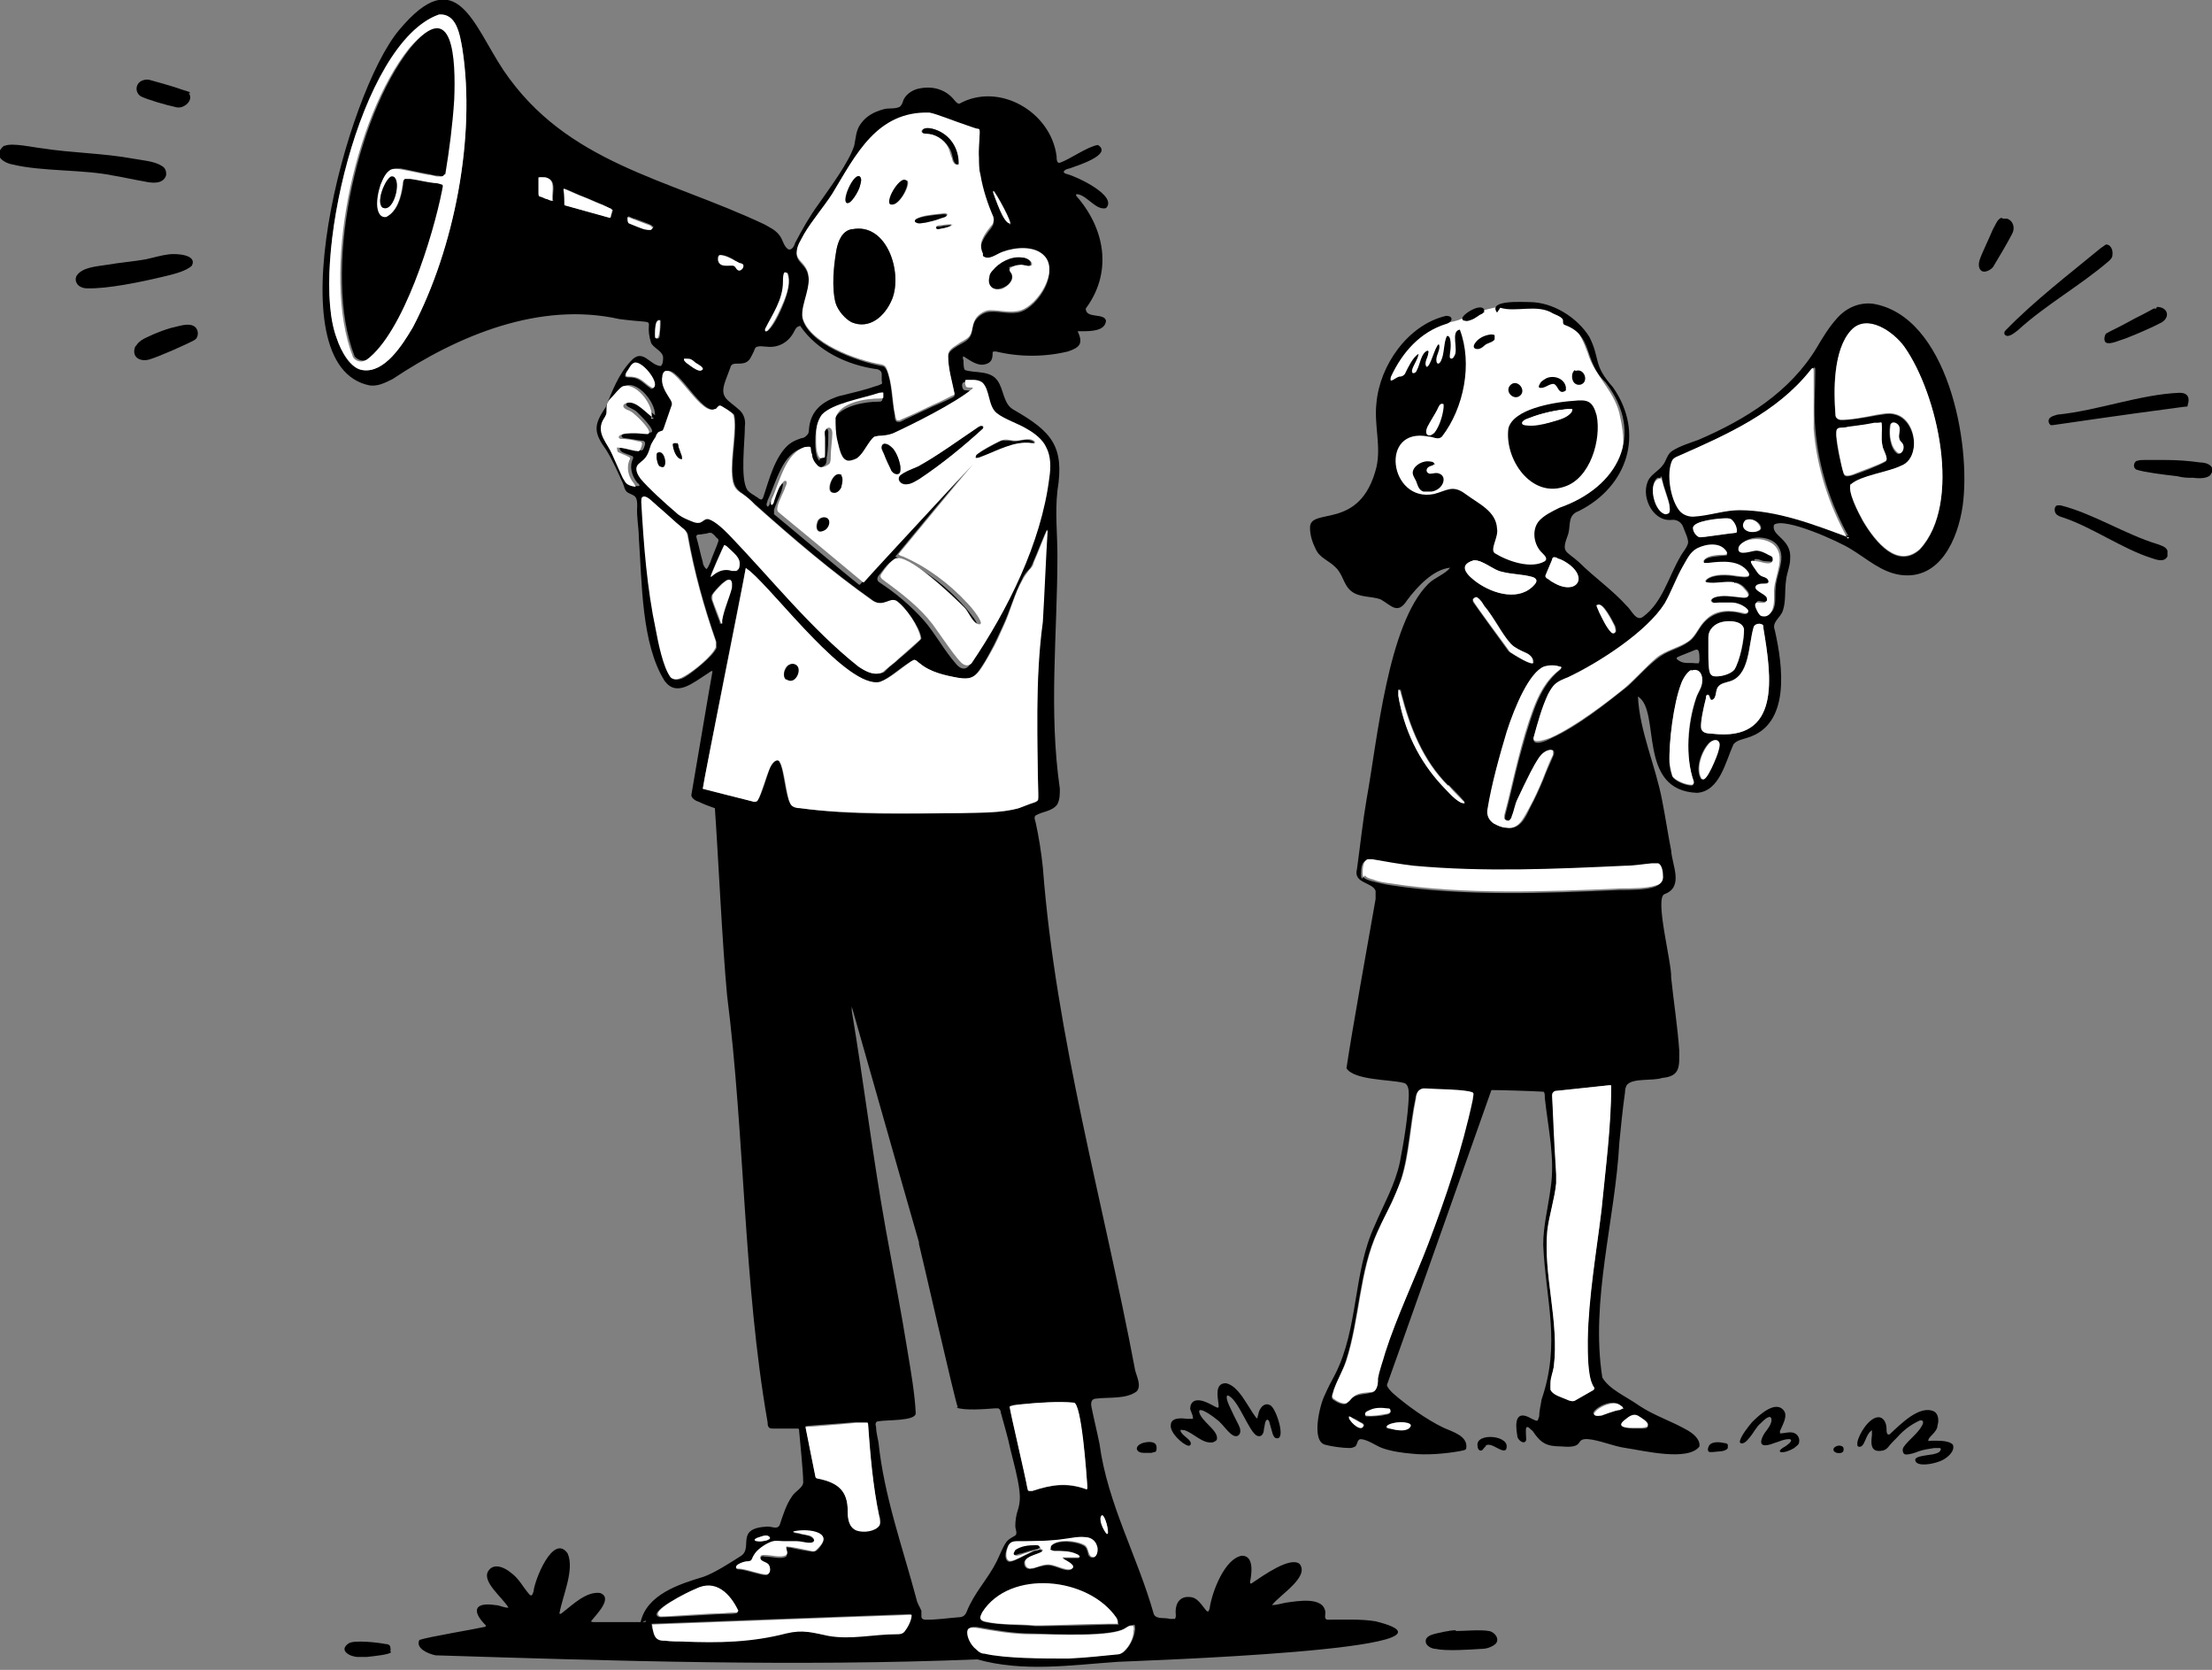 <?xml version="1.0" encoding="UTF-8"?>
<svg id="Capa_2" data-name="Capa 2" xmlns="http://www.w3.org/2000/svg" viewBox="0 0 273.2 206.2">
  <rect x="0" y="0" width="273.2" height="206.2" fill="#808080" stroke="none"/>
  <defs>
    <style>
      .cls-1 {
        fill: #fff;
      }
    </style>
  </defs>
  <g id="ILUS_2" data-name="ILUS 2">
    <g>
      <path class="cls-1" d="M172.7,63.4c-1.2-3-4.3-15-.6-18.9.6-.7,1.1-1.3,1.6-1.8,1.3-1.3,3.1-2.4,4.8-2.8.6-.1,1.1-.2,1.7-.4,2.1-1,6.1-2.6,10.6-1.3,3.1.8,4.3,2.6,5.3,5.4.8,2.7,3.2,4.6,3.9,7.4.7,3,.9,5.8-1.1,8.3-1.4,1.9-4.2,3.7-6,4.5,0,0,0,0,0,0,0,.2-.1.4-.3.9-.5,1.7-1.2,4.4-1.7,5.9-.8.2-7.2.3-11-2.1-.7-.4-1.3-.7-1.9-1.1-.8-.5-1.8-1.2-2.5-1.8-1.7-1.3-2.6-2.1-2.7-2.3h0Z"/>
      <path d="M79.1,200.4c.7-3.5,4.8-4.8,7.8-5.7,1.4-.5,3.4-1.8,4.5-2.5,1.8-1-.8-3.5,3.4-3.7.6,0,1.2.4,1.5-.2.4-1.2.8-2.5,1.5-3.5.4-.7,1.5-1.1,1.4-1.9,0-1.1-.4-5.1-.5-6.2,0-.2,0-.3-.2-.3-.7,0-2.2,0-3.1,0-.5,0-.6-.3-.6-.8-3-17.2-2.8-35.3-5-52.7-.6-6.4-1.1-17.4-1.5-23,0,0,0,0,0-.1-.6-.2-1.4-.5-2-.8-.4-.1-1-.5-.9-.9.6-3.5,2.3-13.6,2.6-15.2,0,0,0-.1-.2,0,0,0-.2.1-.3.2-1.9,1.2-3.9,3-5.4,1-2.9-4.6-2.8-12.2-3.2-17.7,0-1.3-.3-2.6-.2-3.9,0-.4,0-.8-.2-1.1-.2-.3-.7-.4-1-.6-.4-.3-.4-.8-.6-1.2-.6-1.3-1.2-2.7-2-4-1.5-2.1-1.7-3-.1-5.3.8-2,1.6-4.1,3.1-5.7,1.5-1.7,2.3.5,3.7.6.3-.2.3-.8.3-1.1-.1-.8-1.2-1.1-1.5-1.8-1-3.3,1.5-2.2-3.9-2.9-9.8-2.2-19.9,2-28,7.4-1,.5-1.8.9-2.8.8-12-2.3-2.9-36.2,3.6-43.9,7.1-8.5,9.1-.7,12.9,5,7.8,11.5,20.1,13.3,32.2,19,.7.4,1.4.7,1.9,1.4.4.5.5,1.4,1.1,1.7.4.1.7-.4.8-.8.9-1.7,1.8-3.3,2.9-4.8,1.6-2.3,3.7-5.1,4.4-7.2.2-.9.2-1.9.8-2.7.7-1,1.7-1.5,2.8-1.8.6-.2,1.4,0,2-.3.3-.2.4-.6.5-.9.4-.8,1.3-1.3,2.1-1.4,1.6-.3,3.2.2,4.2,1.5.2.2.3.4.6.4,4.9-2.7,11.3,1,12,6.5,0,.3,0,.9.4.8,1.2-.4,3.4-2,4.7-2.2,1.9,1.2-2.7,2.6-3.5,2.9-.6.1-1.1.5-.3.7,1.2.3,6.3,2.7,4.8,4.2-1.2.3-2.2-1.4-3.4-1.7-.5-.1-.3.2,0,.5,3.4,4.1,4.1,9.3.9,13.6,0,1.3,2.3.5,2.5,1.5-.1,1.3-1.9,1.3-3,1.3-.2,0-.4,0-.5,0,.7,1.5.3,2-1.2,2.5-2.9.7-6,.7-8.9,0-.2,0-.4,0-.4.1,0,.8-.1,1.3-1,1.5-.9.2-1.8-.5-2.6-1-.1,0-.1.3,0,.5,0,.3,0,1.1.2,1.2,1.2.4,3.1,0,4,1.3.8,1.1.7,2.9,2,3.6,4.7,2.7,6.3,4.5,5.4,10-.3,2.7,0,5.4,0,8,0,9.7-1.1,19.1.3,28.8,0,.7,0,1.3-.3,1.9-.6.9-1.9.9-2.7,1.4-.2.2-.1.5,0,.8.4,1.8.7,3.7.9,5.6,1.6,21,7.5,41.4,11.4,62.1.2.8.8,1.9.2,2.6-1.3,1-3.5.7-5,.9-.6,0-.7.5-.6,1,.3,1.5.7,3.1,1,4.6,1,7.4,4.7,13.9,6.7,21,.3.7,1.3.4,2,.6.2,0,.4,0,.6,0,.2-.2.1-.6.1-.9,0-1.1.6-1.9,1.7-1.8,1,0,1.5,1,2.1,1.7.3.2.3,0,.4-.3.3-2.1,1.9-6.2,4-6.5,1.5,0,1.2,2.2,1,3.2,0,.2,0,.3.2.2,1.5-1,4.7-3.3,5.9-2.4,1.3,1.6-2.4,3.8-3.4,5.1.5,0,1.2-.2,1.7-.3,1.5-.2,4.7-.8,4.9,1.2,0,.3-.2.9.3.9,1.8,0,4.2-.1,5.9.2,14.1,3.5-30.2,4.9-31.8,5-5.8.4-11.7,1.3-17.4-.3-22.3.9-44.6.2-66.9-.5-1-.2-2.5-.9-2-1.9,1.2-.4,6.7-1.3,8-1.6.1,0,.2,0,.2-.2-1.8-1.8-1.4-2.9,1.2-2.5.5,0,1.2.4,1.6.3-.8-1.3-3.3-3.2-2.5-4.5.7-1.1,2.1-.4,2.8.2,1,.7,1.5,1.8,2.3,2.7.3.3.4-.1.5-.4.1-1.3,2.4-7.2,4.2-4.7.9,2-.6,5.2-1,7.4,0,.2.3,0,.4-.1,1.3-1,2.9-2.6,4.6-2.4,1.7.6-.5,2.7-1.1,3.5,0,.1.1,0,.2.1,1,0,5.2,0,6.3,0,.1,0,.3,0,.3-.2h0ZM54.2,1.8c-9.8,3.4-16,31.1-12.6,40,.5,1.6,1.7,3.8,3.2,3.9,2.7.4,4.9-3.1,6.2-5.3,5.1-9.8,7.8-23.6,6.1-34.4-.3-1.7-.7-4.4-2.9-4.2h0ZM121.4,31.6c-.3-.3-.4-.9-.2-1.4.2-.7.7-1.4,1.2-2,.1-.2.3-.4.3-.6,0-.2,0-.3,0-.5-1-2.3-1.8-4.8-1.8-7.4,0-1.1,0-2.1.1-3.2,0-.3,0-.4-.2-.4-.2,0-.7-.2-1.3-.4-1.8-.6-3.8-1.3-4.7-1.6-6.5-.2-9.1,5.2-12,10-1,1.7-2.4,3.3-3.5,5-.4.7-.9,1.4-.9,2.3,0,.9.9,1.2,1.3,2.2.7,1.8-.7,4.1-.6,5.7.8,3.2,6.7,5.3,9.8,5.9.3,0,.4.2.6.5.7,1.7.6,3.7,1,5.5,0,.4,0,.7.3.9,0,0,.2,0,.3,0,.2,0,.6-.3,1.1-.5,1.1-.5,2.7-1.3,3.9-1.8.5-.2.9-.4,1.3-.6.2-.1.5-.2.5-.4-.3-1.5-.8-3.1-.8-4.7,0-.7.6-1,1.2-1.4.5-.3,1.2-.6,1.5-1.1.4-.6.2-1.5.8-2.2.4-.5,1.1-.9,1.7-.9,1.2-.1,2.5.4,3.8,0,2.1-.7,4.7-4.7,2.9-6.7-1.3-1.3-3.6-1.1-5.2-.5-.7.3-1.6,1.1-2.4.5h0ZM68.3,24.7c0-.1,0-.3,0-.5.1-1.2.2-2-.9-2.3-.3,0-.6-.1-.8,0,0,0,0,.2,0,.3,0,.3,0,.6,0,.9,0,.3,0,.5,0,.8,0,.3,0,.3.3.4.2,0,.5.2.8.3.2,0,.5.3.7.1h0ZM75.6,25.9c0,0,0-.1,0-.1-.2,0-.6-.2-1.1-.5l-1.9-.8c-1.3-.5-2.5-1.1-2.9-1.2,0,0,0,0,0,0,0,0,0,0,0,.2,0,.4,0,1.4.1,1.8,0,0,0,0,.2.1.8.2,4.6,1.3,5.4,1.5,0,0,.1-.1.1-.2,0-.3.2-.6.2-.8h0ZM124.7,27.6c.5.1-1.7-3.8-2-4.1,0,0,0,.2,0,.3.2.7,1.2,3.6,2,3.7h0ZM80.6,28c0-.2-.4-.3-.6-.4-.5-.2-1.1-.4-1.6-.6-.2,0-.7-.3-.8-.3,0,0,0,.1,0,.2,0,.2,0,.5.2.6.5.3,1.2.5,1.8.7.3.1.5.2.8.1.2,0,.3-.2.3-.4h0ZM90.8,32.2c-.4-.3-1.3-.8-1.9-.7-.3,0-.3.5-.2.7.1.6.7.7,1.4.6.1,0,.3,0,.4,0,.4,0,.4.6.8.6.3,0,.6-.4.5-.7,0-.1-.2-.2-.4-.2-.2,0-.4-.2-.6-.3h0ZM97.2,33.7c-.3-.4-.4.9-.4,1.1,0,2.1-1.3,3.9-2.2,5.8-.2.4.1.4.4.1.8-.8,1.6-2.7,1.9-3.5.4-1.1.8-2.5.4-3.5h0ZM81.5,39.5c-.1,0-.3,0-.4.2-.2.3-.2.9-.2,1.3,0,.3,0,.7.3.8,0,0,0,0,.1,0,.2-.1.2-.4.2-.5,0-.4.1-.9.1-1.3,0-.1,0-.3,0-.4h0ZM98.7,40.3c-.3,0-.5.4-.6.6-.7,1.4-2,2.1-3.5,1.9-.3,0-.7-.1-1,0-.4,0-.4.5-.6.8-.2.4-.4.9-.8,1.1-.3.2-.8.2-1.1.2-.4,0-.8,0-.9.5-.2.5-.4,1.1-.6,1.6-.8,2.2.3,2.3,1.8,3.7.5.5.7,1.2.6,1.9,0,2-.6,6.5.3,7.9.3.4.8.6,1.2.9.1,0,.2.2.3.2.3.2.4,0,.5-.3.7-2.1,1.4-4.9,3.1-6.4.5-.4,1-.6,1.6-.8.3,0,.5-.2.7-.4.1-.1.2-.3.2-.5.1-1.9,1-3.1,2.7-3.9.5-.2.9-.4,1.5-.5,1.2-.3,2.9-.7,4-1.1.4-.1.6-.2.8-.3.1-.1,0-.3,0-.4,0-.2,0-.5,0-.8,0-.3-.2-.5-.5-.6-3.8-.5-7.5-2.3-9.6-5.4h0ZM84.5,44.3c-.1.3.7.8,1.1,1.1.4.3.8.5,1.2.2,0-.2-.2-.4-.4-.5-.4-.2-1.5-1-1.9-.8h0ZM80.7,47.9c.6-.7-1.7-3.4-2.5-3-.3.2-.5.6-.8,1-.1.2-.2.4-.2.5,0,.2.3.2.4.2,1.2,0,1.5.4,2.4,1.1.2.1.4.4.6.3h0ZM88.4,50.5c-1.7.8-4.5-5.1-6-4.7-.3,0-.4.4-.4.7-.2,1,.4,1.8.9,2.7.2.3.4.6.2,1-.2.6-.7,1.9-.9,2.6,0,.2-.1.3-.2.4,0,0,0,0-.1,0-.2,0-.4.2-.6.4-.2.5-.5.8-.7,1.3-.4,1.1-.4,1.5-1.4,2.3-.6.4-.3,1.2,0,1.7.8,1.1,3,3.1,4.3,4.2.6.5,1.3.9,2,1.2.4.1.8.4,1.1.2.2-.1.5-.4.7-.4.6-.2,2.2,1.4,2.8,1.9,5.1,5.3,10.2,11.7,16,16.3.9.6,1.8,1.1,2.8.8.3,0,.5-.3.7-.5.4-.4.9-.7,1.4-1.2,1.1-.9,2.3-2,2.7-2.4,0,0,.1-.1.1-.2-.2-1.4-1.9-3.7-3-4.6-.8-.4-1.6.8-2.9,0-5.1-3.6-9.9-7.7-14.6-11.9-.5-.4-1.1-.9-1.5-1.3-.9-.6-1.2-1.1-1.3-2.3-.2-2.1.6-5.7.2-7.4,0-.2-.3-.3-.5-.5-.3-.2-.7-.4-1-.6-.3-.2-.4.1-.7.4h0ZM101.3,56.6c.1,0,.1-.2.1-.6,0-.6,0-1.2,0-1.8,0-.4,0-.7,0-.9.4-.7,1-.5.9.3,0,.6,0,2-.2,2.9,0,.3,0,.7-.2.9-.3.3-1,.6-1.4.2-.4-.3-.6-.9-.7-1.4,0-.3,0-.7-.2-.9-.1-.1-.2-.1-.4,0-2.6.7-3.3,4.2-4.4,6.5,0,.2-.2.4-.1.6.1.4.4-.1.4-.3.2-.6.5-1.2.8-1.8.1-.2.2-.4.3-.5.1-.2.4-.3.5,0,0,.2-.1.5-.2.9-.3.8-.8,1.8-.9,2.3,0,.3,0,.4,0,.5,1,.8,8.1,6.8,10.5,8.7,0,0,0,0,.1,0,.5-.5,10.7-11.5,13.6-14.6-.1.1-8.4,10.1-9.2,11.1,0,.1.4.2.5.3,2.5,1,5,2.8,6.9,4.7.4.4,3.5,3.6,2.5,3.7-.7-.1-1-.9-1.4-1.5-1.5-2-6.3-6.1-8.4-6.7-.8-.2-1.6,1.2-2.2,1.9-.2.3-.2.6.1.8,2,1.3,3.9,2.9,5.5,4.7,1.4,1.6,2.5,3.7,4,5.4.4.5,1,.8,1.5.3.6-.7,2.1-3.3,2.9-4.6,3.2-5.6,5.9-11.8,6.7-18.3.2-1.3.2-2.6-.4-3.8-1.1-2.1-4-2.8-5.9-4-1.2-.8-1.1-2.6-1.7-3.7-.5-.6-1.4-.6-2.1-.7-.4,0-.3.7-.1.9.1.2,1,0,.7.3-2.1,1.7-7.2,4.3-9.6,5.4-.6.3-1.4.4-2.1.5-1,.2-1.5,2.2-2.6,2.9-.3.2-.8.2-1.1,0-.7-.3-.9-1.8-1.1-2.5-.1-.9-.5-2.4,0-3.2.9-1.4,3.6-1.9,5.3-1.9.2,0,.3,0,.4-.1.2-.2.2-.9-.3-.7-2.1.6-5.9,1.2-7.2,2.7-.5.7-.6,1.5-.7,2.4,0,.9-.1,2.3.5,3h0ZM80.8,51.6c.1,0,.1-.2.1-.4,0-1.6-2.1-4.1-3.6-3.6-.5.2-.9.8-1.3,1.3-.7.8-.6.9-.7,1.9,0,.4-.3.8-.5,1.1-.7,1.6.6,2.7,1.2,4.1.3.7.8,2,1.3,2.9.2.4.3.6.6.8.2.2.8.4,1,.3.2,0,0-.3-.2-.4-.7-.9-1-2-.5-3,0-.2,0-.3-.2-.3-.3-.2-1-.3-1.3-.6-.2-.2-.2-.4-.1-.5,0,0,.3,0,.5,0,.6.1,1.5.3,2,.4.3.1.4-.2.5-.5.2-.5,0-.7-.4-.7-.6-.1-1.3-.2-2-.3-.3,0-.6-.2-.3-.5.4-.4,1.3-.4,1.9-.3.5,0,1.1.2,1.6.1.7-.2-1.4-2.2-1.7-2.5-.2-.2-.4-.3-.6-.4-.3-.2-1.1-.4-.6-.8,1.1-.7,2.3.7,3.3,1.5,0,0,.2.2.4.2h0ZM81.1,62.4c-.4-.3-1.2-1.2-1.7-.9-.1.1-.1.4-.1.6.3,5.3.7,10.6,1.8,15.8.4,1.6.9,4.6,1.8,5.8.5.4,1.2.2,1.7-.1,1-.6,3.5-2.6,3.9-3.6,0-.2,0-.4,0-.7-1.5-4.3-2.7-8.6-3.5-13.1,0-.4-.3-.7-.6-.9-1.1-.9-2.2-1.9-3.2-2.8h0ZM128.2,98.8c.1-.2.1-.4.1-.7-.4-7.1-.4-14.2.4-21.3.2-3.2.4-8.3.6-11.4-.2.3-1.2,2.9-1.7,4-.2.5-.3.7-.6,1-.3.3-.6.7-.8,1.2-.9,1.7-1.5,3.9-2.3,5.6-.5,1.1-1,2.2-1.6,3.3-.4.8-.9,1.6-1.4,2.3-.7,1-1.3,1.1-2.6.9-1.7-.3-3.4-.7-4.8-1.8-.2-.1-.4-.4-.6-.4-.2,0-.6.3-.9.5-1.1.7-2.6,2.1-3.7,2.3-4.2.1-12.2-10.8-15.7-13.8-.1-.1-.2-.2-.4-.3-.1-.1-.1,0-.1,0-.4,2-5.2,26.2-5.3,27.2,1.4.4,5.2,1.3,6.3,1.6.2,0,.3,0,.5-.2.5-.7,1.1-2.9,1.5-4,.1-.4.6-1,1-.9,0,0,.2.1.2.2.5.9.7,4.2,1.3,5.1.2.4.9.5,1.3.6,6,.9,13.6.7,19.7.6,2.5,0,5.1,0,7.2-.6.6-.2,1.3-.5,1.9-.7.2,0,.4-.1.5-.3h0ZM87.3,70.2c.1,0,.3-.5.4-.7.3-.9.9-2.2,1-2.6.1-.2,0-.4-.2-.5-.2-.2-.3-.4-.5-.5-.2-.2-.5-.1-.8,0-.3,0-.5.1-.8.1-.2,0-.4,0-.4.3.3,1,.5,2.1.8,3.1,0,.3.2.7.5.9h0ZM91,70.5c.1,0,.2-.2.3-.4.4-1.2-.8-1.9-1.6-2.7-.1,0-.2,0-.3,0,0,.1-.2.3-.3.6-.4.9-1,2.2-1.3,3,0,.2.1,0,.2,0,.7-.7,1.5-.9,2.4-.6.2,0,.4.1.6,0h0ZM89.1,77c0,0,0-.3,0-.4.2-1.3.9-2.8,1.2-4,0-.3.1-.8-.2-1-.4-.1-.7.3-1,.5-.4.4-1,1-1.2,1.4-.1.2-.1.4,0,.6.2.6.7,2,1,2.7,0,.2,0,.3.1.2h0ZM118.3,173.8c-.4-1-4.6-19.5-4.8-20.2,0,0,0,0,0,0,0,0,0-.1,0-.2-1.8-6.2-7.8-27.4-8.3-29.1,0,0,0,.2,0,.5,1.5,9,2.6,18.1,4.2,27,.9,5,1.9,10.1,2.7,15.1.4,2.4.9,5.3,1,7.6,0,1-3.5.8-4.6,1-.4,0-.4.4-.3.7,0,.6.2,1.3.3,1.9.7,6.7,3,13,4.7,19.4.1.5.4.9.6,1.4,0,.2,0,.5,0,.7,0,.4.4.4.7.4,1.3,0,2.6-.2,3.9-.3.5,0,.8-.2,1-.7.9-2.3,2.6-4,3.7-6.2.4-.8.7-1.7,1.2-2.4.3-.4.8-.6,1.1-.8.3-.3,0-.7,0-1.2,0-.6.1-1.3.3-1.9.3-.9.3-1.7.2-2.5-.2-1.6-.7-3.4-1.1-5-.3-1.5-.8-3.1-1.2-4.6,0-.2-.1-.4-.3-.5-.1,0-.3,0-.4,0-1.3.1-3.8.3-4.8-.1h0ZM134.2,183.9c.1,0,.1-.2.1-.3-.1-1.4-.8-10.5-1.7-10.4-1.8-.1-4.5,0-6.4.2-.8,0-1.3.1-1.5.3.1.9,1.9,8.4,2.2,10.1,0,.2,0,.3.2.3.1,0,.2,0,.4,0,2.5-.8,4.3-1,6.7-.2h0ZM107.2,175.7c0,0,0-.1-.2-.1-.2,0-.7,0-1.3,0-2.1.2-5.7.4-6.2.5,0,0,0,0,0,.1.3,1.6,1,5.1,1.2,6,0,.2.2.3.4.3,2.4.5,3.6,1.5,3.6,4,0,.9.1,2,1.1,2.4.9.4,2.3.1,2.8-.6.2-.3.2-.8,0-1.1-.8-3.8-1.2-7.7-1.4-11.6h0ZM136.8,189.4c.2-.3-.4-2.4-.7-2.3-.5.4.2,1.7.5,2.2,0,0,.1.2.2.1h0ZM97.1,191.1c0-.1.2,0,.5,0,.8.2,2,.4,2.6.5.2,0,.4,0,.6-.1.3-.2.5-.5.7-.8,1-1.6-1.9-1.9-3.5-1.5-.3,0,.6.2.7.2.5.1,1.2.2,1.5.4.5.3.5.8-.2.8-.5,0-1.1-.1-1.6-.2-.5-.1-1.1,0-1.6,0-.4,0-.9,0-1.3,0-.5.2-1.4.7-2,1.2-.2.2-.4.4-.5.7,0,.2-.1.4-.3.5-.2,0-.4,0-.6.1-.4,0-1.1.3-1.2.7,0,.2.4.2.5.2.9.1,2.5.7,3.2.7.5,0,.5-.7.4-1.1-.2-.4-1-.4-1.1-.9,0-.3.3-.4.5-.3.9,0,2.1.4,2.7,0,.2-.2,0-.7,0-.9h0ZM93.2,190.1c0,.1.1.2.3.2.4,0,.8,0,1.2-.1.2,0,.5-.2.4-.3,0-.2-.3-.3-.5-.3-.4,0-.8.2-1.1.3,0,0-.2,0-.3.2h0ZM129.7,191.3c0-.1,0-.3.1-.4.8-.8,3.1-.6,4.1,0,.3.2.4.6.5,1,0,.2.2.3.3.4.8.3.9-.8.7-1.3-.2-.7-.7-1-1.5-1.1-.8,0-1.6.1-2.4.2-2,.2-3.9.2-5.9.3-.6,0-1,.1-1.2.7-.2.5-.4,1.4.1,1.7.6.4,3.7-2,4.2-1.3,0,.2-.6.4-.9.5-.7.3-1.4.5-1.3,1.1,0,.3.2.5.4.6.2,0,.5,0,.7,0,.5-.2,1-.3,1.5-.4,1.1-.2,2.4.9,3.2.5.5-.4-.8-1-1-1.2-.2-.1-.2-.2-.2-.2.4,0,1.4,0,1.9,0,0,0,.2,0,.2,0,.2,0-.2-.3-.3-.4-.8-.5-1.8-.3-2.8-.4-.2,0-.4,0-.5-.2h0ZM138.1,200.5c0-.2,0-.4-.1-.6-3.4-5-13.2-6.1-16.6-.7-.3.6-.5.9.3,1.1,2,.4,4.2.3,6.2.5.3,0,.6,0,.8,0,.9,0,6-.1,8.3-.2.5,0,.8,0,1,0,0,0,.1,0,.2,0h0ZM91,199c-1.1-2.1-2.8-4-5.3-2.7-.8.3-6.1,2.9-4.2,3.4,1.2,0,5.7-.3,7.7-.4.9,0,1.5,0,1.8-.1,0,0,.1,0,0-.1h0ZM112.6,199.3c0,0,0,0,0,0-5.9.2-29.3,1.1-32.1,1.2,0,0,0,0,0,0,0,0,0,.2,0,.3.3,1.1.2,1.7,1.6,1.7,5,.3,10,.3,14.9-.9,2-.5,3.2,0,5.2.3,2.7.5,5.6-.2,8.4-.2.4,0,.7,0,1-.3.5-.5,1-1.5.9-2.1h0ZM139.9,200.7c-.3-.1-.5.1-.8.3-1.7,1.1-8.5.8-11.6.7-2.3,0-4.5-.4-6.8-.8-.4,0-.9-.1-1,.3-.2.6.4,1.8,1.1,2.4.3.2.7.4,1,.5,2.6.6,7.1.7,10.4.6,2,0,3.9-.3,5.9-.5.3,0,.6-.1.8-.3.7-.7,1.2-1.7,1.3-2.7,0-.2,0-.5-.1-.6h0Z"/>
      <path d="M184.9,38.6c-1.2-1.6,3.2-1.3,4-1.3,2.9,0,5.9,1.9,7.4,4.3,1.4,2.8.4,3.4,2.9,6.2,4,5.7,1.8,12.3-4.2,15.3-1.4.5-1,1.7-1.3,2.8-.9,2.4-.4,2,1.3,3.5,1.9,1.9,4.1,3.4,5.9,5.4.6.5,1.2,2.1,2.1,1.3,2.3-1.7,3.1-4.9,4.5-7.3.3-.6.9-1.2,1-1.8,0-.6-.4-1.3-.6-1.9-.2-.6-.8-1-1.5-.9-2.4.2-3.9-3.2-2.7-5.1.5-.7,1.2-1,1.7-1.7.4-.5.5-1.3,1.1-1.7.9-.6,2.2-1,3.3-1.4,5.8-2.5,11.3-5.9,14.6-11.4.7-1.2,1.5-2.5,2.4-3.5,1.1-1.3,2.7-2.1,4.5-1.9,9.2,1.5,12.2,17.2,11.1,25-.6,4.1-2.8,9.1-7.6,8.5-2.4-.3-4.2-2-6.2-3.2-1.4-.9-8.2-4-9.5-3-.4,1.4,2.2,1.7,2,4.2,0,.9-.4,1.7-.5,2.6-.2,1.3,0,2.6-.4,3.8-.3.9-1.4,1.4-1,2.4,1,4.4,2,11.7-3.4,13.3-.6.2-1.3.3-1.7.8-1,2.2-1.7,5.8-4.5,6-7.5-.3-4.4-10.1-7.3-11.9.2,4.3,2.2,8.6,3,12.9.4,2,.7,4.1,1.1,6.1.1,1.8,1.6,4.5-.8,5.4-1.3.4.9,8.5.8,10.3.3,2.9.8,6.1,1,9,0,1.9.2,3.2-2.1,3.4-1.2.4-3.5,0-4.3.8-.2.2-.3.6-.3,1-.3,2.1-.5,4.2-.7,6.2-.5,9.5-3.6,19.5-2.1,29,.9,1.5,2.9,2.3,4.6,3.5,1.8,1.2,4,1.9,5.9,3,.7.4,1.6,1.1,1.5,2-1.4,1.9-7,.5-9.1.2-1.5-.2-3.3-1-4.7-1.1-1.7-.1-.2,1.2-3.3.9-1.8,0-2.5-.4-3.5-1.9-.3-.2-.6-.7-.8-.4-.1.3,0,1.1,0,1.5-.2.7-1.1,0-1.1-.5-.3-1.7-.2-3.3,1.8-2.1.3.1.5.3.7.2.1-.1.1-.3.2-.5,0-.7.2-1.4.3-2.1,2.4-7,.5-12.2.2-19.1,0-2.3.6-4.6.9-6.9.6-3.7-.3-7.5-.7-11.2,0-.3,0-.8-.2-.8-1.9-.1-5.1-.2-6.4-.2-3,8.5-12.3,34.8-12.9,36.4,0,.3.5.8.7,1,1.7,1.5,4.2,3.3,6.3,4.3,1.1.5,3,1,2.8,2.5,0,.3-.5.3-.9.4-1.7.3-4,.5-5.8.3-1.2-.1-2.6-.3-3.7-.7-.8-.3-1.7-1-2.6-1.1-.5,0-.4.6-.7.9-.2.1-.4.2-.7.2-.9,0-2.3-.2-3-.4-1.8-.4-.7-4.9-.1-6.1.4-.9.8-1.7,1.3-2.6,2.9-5.7,2.2-12.6,4.9-18.4,1.1-2.6,2.5-5,3.1-7.8.5-2.6,1-5.6,1.1-8.2,0-.6,0-1.5-.7-1.6-1.5-.4-6.1-.3-7-1.8.7-4.7,2.6-15.2,3.6-20.9,0-.3,0-.6,0-1-.4-1.1-2.8-.9-2.3-2.7.4-2.9.7-5.8,1.2-8.7,1.3-7.1,2.6-21.5,7.6-26.5.8-.8,2.1-1.2,2.7-2-2.1.2-4.1,2.4-5.3,4-1.2,1.9-2,.6-3.3-.1-1.1-.4-2.6-.2-3.6-1-1-.8-1-2.1-2-3-.8-.8-1.9-1.1-2.4-2.2-.4-.8-.7-1.7-.7-2.6-.1-2.7,6.2.5,8.2-7.5.6-2.6-.3-5.2,0-7.9.4-4.7,3.9-9.7,8.6-10.8,1,0,.8.8,0,1-3.2,1-5.4,3.5-6.8,6.5-.3,1.1.6,0,1.1,0,.3,0,.6-.2.7-.5.3-.6.9-1.9,1.6-2.3,0,.5-.7,1.5-.8,2-.1.6.5.4.6,0,.4-.7.5-2.1,1.3-2.4.1,0,.2.1.1.3,0,.5-.6,1.2-.2,1.7.5,0,1-2.5,1.5-2.8,0,0,0,0,0,0,.3.5-.3,1.3-.3,1.9,0,.7.4.6.6.1.4-.8.3-2.2.7-3,.6-.2.5,1.6.4,2,0,.2-.1.6,0,.7.2.2.4,0,.5-.2.6-.8-.5-3.1.7-3.3,1.6,4.2.5,9.7-2.2,13.2-.5.5-1.1,0-1.7,0-6.1-1.2-4.8,8.2.7,7.1,1.6-.4,2.3-1.2,3.9,0,1.6,1.2,3.8,2.1,3.9,4.3.2,1-.9,2.5-.3,3,1.6,1,4.5,2,6.2,1,.4-.3,0-.7-.3-1-1.1-1-1.4-3-.3-4.1.6-.6,1.4-1,2.4-1.5,7.2-2.5,10.7-9,5.7-15.5-2.8-2.6-1.4-5.8-5.1-7.1-.3-.2,0-.6-.3-.8-.3-.3-.7-.4-1.1-.6-1.9-1.2-4.6-.1-6.5-.7h0ZM228.6,59.8c-.5.9,1,3.7,1.5,4.6,1.6,2.7,4.3,5.9,7,3.5,5.3-5.7,2.2-19.2-1.9-25-1.3-1.9-4.6-4.2-6.6-2-2.2,2.5-2.2,7.4-1.9,10.4,0,.3.3.5.6.6,1,0,3-.3,4.5-.6.8-.1,1.5-.3,2.2-.1,1.8.4,2.7,2.8,2.3,4.5-.2.9-.7,1.6-1.5,1.9-1.6.7-5,1.2-6.2,2.3h0ZM228.4,66.4c-2.3-4.1-3.8-8.7-4.2-13.5-.2-2.3,0-4.7,0-7.1,0-.4,0-.6-.4-.2-4.3,5.3-10.5,8.1-16.5,10.7-.3.1-.5.3-.6.5-.8,1.6-.2,4.6.8,6,.5.6,1.1,1,1.8.9,1.9-.1,3.7-.7,5.7-.8,4.7,0,9.3,1.7,13.6,3.4h0ZM178.2,49.9c-.3-.2-.5.5-.6.7-.4.6-1,1.6-1.2,2.1-.4.8,0,1.5.8.7.6-.8,1-2.1,1.1-3.1,0-.1,0-.3,0-.4h0ZM232.4,52.3c0-.2-.2,0-.5,0-.1,0-.3,0-.4,0-.9.1-2.3.3-3.3.5-.3,0-.6,0-.8.1-.3,0-.5.1-.6.5,0,.2,0,.3,0,.5,0,1,.6,3.7.9,4.6.1.5.7.3,1.1.2.9-.3,3.3-1.2,4.1-1.7.4-.3-.3-1.5-.4-1.9-.3-.9,0-1.8-.1-2.7h0ZM235,54.8c-.2-.2-.4-.4-.5-.6,0-.8.4-1.6-.6-1.9-.3-.1-.5,0-.5.4-.1,1,0,2.6.9,3.3.6.3.9-.7.6-1.1h0ZM205.1,59c-.1,0-.3,0-.4,0-1.2.9-.2,4.1,1,4.3.2,0,.4,0,.5-.3,0-.2,0-.4,0-.7-.2-1-.7-2.1-.9-3.1,0-.1,0-.3-.2-.4h0ZM214.5,65.7c0-.4-.2-1.1-.5-1.4-.2-.2-.5-.3-.8-.3-.8,0-4.1.3-4.1,1.2,0,.4.3.9.7,1.1.2,0,.5,0,.7,0,.9-.1,2.8-.4,3.8-.5,0,0,.1,0,.2-.1h0ZM215.7,64.2c-.9.8.2,1.8,1.4,1.4.1,0,.3-.1.4-.3.1-.5-.5-1-1-1.1-.3,0-.5-.1-.8,0h0ZM218.2,74.2c-.3.2-.7,0-1,0-.5.1-.2.7,0,1,.2.3.4.6.7.7.4,0,.9-.2,1.1-.6.4-.8.2-1.8.3-2.6,0-1.6,1.3-3.6.4-5.1-.7-1.4-3.3-1.6-4.4-.6-.3.2-.7.9-.1,1.1.6.1,1.3-.2,1.9-.2.5,0,.9.2,1.3.4.3.1.6.2.7.4.2.2.2.5,0,.6-.3.1-.7,0-1,0-.3,0-.6-.1-.8-.2-.8-.2-.7,0-.4.6.3.4.5,1,.9,1.2.2.1.4.2.6.3.2.1.4.3.3.5,0,.3-.6.3-.9.3-.3,0-.9.1-.7.5.2.4,1.8.9,1.3,1.5h0ZM214.2,72c-1-.2-2.3.1-3.4,0-.2,0-.1-.3,0-.4.8-.7,2.6-.6,3.7-.4.4,0,2,.4,1.4-.5-1.2-1.4-3.2-1.3-4.9-1.1-.2,0-.4,0-.5,0-.1-.1,0-.3,0-.4.4-.5,1.8-.5,2.5-.6.2,0,.4,0,.3-.3-.6-1.2-2.5-1.1-3.7-.5-.9.5-1.2,1.2-1.8,2.3-.7,1.4-1.4,3.1-2.2,4.5-2.2,3.5-8.1,7.3-11.9,9.1-1.5.6-1.8.8-2.5,2.1-.8,1.7-1.3,3.6-1.8,5.4-.1,1,1.6.3,2.1,0,3.4-1.5,7.2-4.6,9.6-6.5,1.3-1.2,2.5-2.6,3.9-3.6,1.1-.8,2.4-1,3.5-1.8.8-.5,1.1-1.3,1.7-2.1,1.2-1.6,3.1-2,5-1.4.8.2,1-.4.3-.8-1-.6-2-.6-3.1-.5-.3,0-1,0-1-.4.4-.9,3-.5,3.9-.4.9.1.9-.4.3-1-.3-.4-.8-.7-1.3-.8h0ZM191.9,68.8c-.1,0-.2.2-.2.3-.2.5-.6,1.4-.8,1.9-.1.2,0,.4.3.5.2.1.4.2.6.4,2.9,1.7,4.6-.7,1.4-2.6-.2-.1-.5-.2-.7-.3-.2,0-.4-.2-.6-.2h0ZM182,69.2c-2,.6-.7,1.9.4,2.7,2.1,1.5,5.4,2.4,7.2.2.4-.5,0-.8-.5-.9-1-.2-2.5-.3-3.6-.6-1.1-.2-2.4-1.5-3.5-1.4h0ZM189.4,81.8c.1-.5-.5-1-.9-1.2-.5-.2-1.1-.4-1.5-.7-1.2-1.1-2-2.9-3-4.2-.4-.6-.9-1.2-1.4-1.7-.1-.1-.3-.2-.4-.1-.2.1-.3.3-.3.4.5.7,3.8,5.3,4.4,6.1.2.2.3.2.6.4.4.2,2.3,1.5,2.5,1h0ZM197.3,74.7c0,.1.2.6.3.9.4.8.8,1.9,1.5,2.5.2.1.4,0,.5-.1,0-.2,0-.5-.1-.7-.3-.6-1.5-3-2.1-2.6h0ZM212.7,76.8c-.9.2-1.7.9-1.7,1.9,0,.4,0,1.1,0,1.8,0,1,0,2.1.2,2.6,0,.2.3.4.5.4.7.1,1.9-.2,2.5-.8.7-1.1,1.3-3.8,1.2-5-.2-1.1-1.9-1-2.7-.9h0ZM217.6,77.1c-.3-.2-.8,0-1,.3-.7,2.3-.5,6.2-3.2,6.8-.4.1-.9.2-1.1.5-.4.4-.3.9-.5,1.4,0,.2-.2.4-.4.3-.2,0-.2-.8-.5-.6-.1,0-.2.3-.2.4-.2,1-.7,2.9-.6,3.7.1.6.8.6,1.4.7,8.5,1,7.3-7,6.3-13,0-.2,0-.4-.2-.5h0ZM209.8,81.9c0,0,.1-.2.1-.4,0-.4,0-.8-.1-1.1-.2-.3-.3-.2-.8,0-.5.2-1,.4-1.5.6-.5.2-.6.3-.1.6.6.4,1.3.2,2,.3.2,0,.3,0,.5,0h0ZM185.9,101.2c0-.1,0-.4,0-.5.6-2.2,1.1-4.6,1.7-6.9.6-2.2,1.2-4.4,2-6.5.7-1.8,1.6-3.4,3.1-4.6.2-.2.2-.4,0-.4-.6-.1-1.4,0-1.9,0-1.9.7-3.6,4.9-4.6,8-.9,2.9-2,6.6-2.4,9.7-.1.7.2,1.3.8,1.7.4.3,1,.5,1.5.5,1.6.3,2.3-1.2,2.9-2.5.6-1.1,1.1-2.2,1.6-3.4.4-1.1.9-2.1,1.3-3.1,0-.1.1-.3,0-.4,0-.2-.2-.2-.4-.2-.5,0-.9.5-1.3.9-.5.6-.8,1.3-1.1,1.9-.5,1-1.1,2.2-1.6,3.3-.3.7-.5,1.4-.7,2.1,0,.2-.1.3-.2.4-.2.2-.5.1-.6,0h0ZM208.9,82.8c-.6.3-1.1,1.2-1.3,1.8-.9,2.4-1.5,7.1-1.4,9.7,0,.4.1,1,.3,1.4,0,.1.1.3.2.4.5.5,1.6.9,2.2.9.2,0,.3-.2.3-.4-1.1-3.2-.7-7.3.3-10.4.2-.6.6-1.1.7-1.7.2-.9-.2-1.9-1.3-1.6h0ZM178.9,97c-3.1-3.1-4.7-7.1-5.8-11.4,0-.2-.1-.6-.3-.4-.2.5,0,1.2.1,1.7,1,4.5,3.3,8.5,6.7,11.6.2.2.5.4.8.5.3.1.5.2.5.1,0,0,0-.1-.1-.2-.5-.6-1.3-1.4-1.9-2h0ZM210.2,96.2c.5.5,1.7-2.9,1.9-3.3.1-.3.3-.7.2-1,0-.7-.7-.6-1.2-.2-1,1-1.8,3.3-1,4.5h0ZM168.4,108.3c.2.3.7.4,1,.5.8.2,1.6.4,2.3.5,9,1.4,19.3,1,28.3.6,1.4,0,3.3,0,4.4-.4.5-.2.8-.5.8-1,0-.6-.1-1.5-.6-1.7-.2-.1-.5,0-.8,0-1.1.1-2.2.2-3.3.3-8.7.3-17.5.7-26.1,0-1.7-.2-3.4-.5-5.1-.8-.2,0-.4,0-.6,0-.5.1-.6.9-.6,1.6,0,.2,0,.4.1.6h0ZM199,134.1c0-.1-.1-.1-.2-.1-1,.1-5.6.6-6.6.7-.3,0-.6.3-.5.6.2,2.8.4,6.9.5,9.7,0,.4,0,.7,0,1.1-.2,2-.8,3.9-1.1,5.9-.5,5.5,1.5,11.2.8,16.8-.1.6-.3,1.3-.4,1.9,0,.4-.1.6,0,.9.3.7,1.5,1,2.2,1.3.3.1.6.2.9,0,.5-.3,1.6-.9,2.1-1.2,0,0,.2-.1.2-.2,0-.2-.1-.4-.2-.5-.7-1.2-.6-4-.6-5.5,0-5.3,1.1-11.1,1.7-16.1.5-5.1,1.1-10.2,1.2-15.3h0ZM166.4,173.2c.2-.1.3-.3.5-.5.7-.6,1.6-.5,2.3-.7.2,0,.5-.1.6-.3.3-.4.2-1,.3-1.4.2-1.1.5-2.1.9-3.2,1.5-4.5,3.7-9.2,5.3-13.4,2.2-5.8,4.1-11.7,5.5-17.8,0-.3.2-.8,0-.9-.8-.4-4.4-.4-5.8-.5-.8-.1-1.1.5-1.2,1.2-.7,3.3-.8,6.9-1.8,10-.3,1-.7,1.9-1.2,2.9-.5,1.2-1.1,2.3-1.7,3.5-2.3,5-2.2,10.8-3.9,16-.4,1.2-1,2.3-1.5,3.5-.1.5-.4.9-.1,1.2.4.3,1.3.8,1.7.5h0ZM200.4,173.9c0-.1-.1-.3-.3-.4-1.4-1.2-5,1.6-2.4,1.2.7-.1,1.6-.5,2.3-.7.1,0,.3,0,.3-.2h0ZM171.7,174.1c0-.1-.3-.1-.4-.1-.7,0-1.4,0-2.1.2-.2,0-.5.2-.6.5,0,.1,0,.2.2.2.6,0,1.7,0,2.3-.2.3,0,.8-.2.6-.5h0ZM168.4,175.9c0-.2-.2-.2-.4-.3-.3-.2-.6-.4-.9-.5-.2-.1-.4-.2-.4-.2,0,0,0,.1,0,.2.2.7,1.6,1.9,1.8.8h0ZM203.5,176.1c.2-.4-.9-1-1.2-1.2-.6-.3-1.1,0-1.6.5-1.2.9.5,1,1.1,1,.4,0,.7,0,1,0,.3,0,.6,0,.7-.2h0ZM171.3,176.3c0,0,.2,0,.3.1.7.2,1.6.3,2.3,0,.1,0,.3-.2.2-.4-.4-.7-3.4-.3-2.8.4h0Z"/>
      <path d="M194.3,49.5c1.8-.2,2.4,0,2.9,1.8.6,3-.8,7.8-4,8.8-4.1,1.4-7.4-3.4-6.9-7.2.3-1.2,1.7-2,3.2-2.5,1.5-.5,3.3-.8,4.8-.9h0ZM194.2,50.5c0,0-.3,0-.5,0-1.6.2-3.3.5-4.8,1.1-.3.1-.6.2-.8.4-.3.3,0,.5.3.5.9.1,2.1-.2,2.8-.3.9-.3,2.1-.5,2.8-1.3,0-.1.2-.3.1-.4h0Z"/>
      <path d="M.6,18c.9-.4,3.5.2,4.5.3,3.8.6,7.6.6,11.4,1.3,1.1.2,2.6.3,3.5.9.4.2.6.7.5,1.2-.4,1.1-1.8.9-2.7.7-1.2-.2-2.5-.5-3.7-.7-3.8-.8-8.9-.5-12.6-1.4-.6-.1-1.7-.6-1.6-1.3,0-.4.3-.8.6-1h0Z"/>
      <path d="M155.3,175.2c0,0,0-.3.1-.5.1-.8.8-1.7,1.6-1.1.7.6,1.8,4.1.7,4-.3,0-.4-.3-.5-.5-.1-.4-.3-1-.4-1.4,0-.1-.1-.4-.3-.4-.3.1-.3.9-.4,1.2,0,.5-.3,1-.8.8-1-.3-2.4-4.7-3.7-5-.4.3.6,2,.8,2.5.2.4.4.8.6,1.2.2.4.3.9,0,1.2-.8.7-1.9-1.4-2.7-1.9-.2-.2-2.2-1.7-2.2-1,.2,1.2,2.4,2.3,2.2,3.4,0,.2-.3.3-.5.4-1.3.2-2.3-1.1-3.5-1.5-.2,0-.5-.1-.5,0,0,.5,1,1,1.2,1.4.2.3,0,.6-.3.5-.7-.2-2.2-1.6-2.1-2.5,0-1,1.3-.9,2-.8.3,0,.5,0,.7,0,.1,0,0-.2,0-.4-.1-.3-.2-.5-.3-.8,0-.4.1-.8.5-1,.9-.4,2.3.6,2.8.8.3.1.2-.2.2-.4-.1-.9-.5-2.6.9-2.6,1.6.3,2.7,2.9,3.7,4.2,0,0,.2.2.3.2h0Z"/>
      <path d="M20.9,31.4c.8-.1,3.5,0,2.8,1.4-.7.7-2.4,1.1-3.7,1.4-2.5.6-6.8,1.5-9.3,1.4-.4,0-1-.2-1.2-.6-.2-.3-.2-.7,0-1,.7-1,2.4-1.1,3.7-1.3,1.7-.3,3.3-.4,4.9-.7.9-.2,1.9-.5,2.8-.6h0Z"/>
      <path d="M237.9,177.9c.1.1.4,0,.8,0,0,0,.2,0,.3,0,.6,0,1.8,0,2.2.5.3.8-.7,1.6-1.3,1.9-.8.4-2.6.8-3.2.3-.6-.7.7-.8,1.2-.9.6-.1,1.1-.1,1.6-.4.2-.2.3-.4.1-.5-.1,0-.4,0-.7,0-.7.1-1.3.2-1.9.4-.5.2-1.1.4-1.6.4-.4,0-.5-.6-.3-.9.6-.9,1.8-1.7,2.3-2.7.3-.5,0-.8-.5-.5-1,.5-1.8,1.1-2.6,2-.4.4-.8.8-1.1,1.2-.2.2-.3.3-.6.4-1.4.3-1.6-.5-1.4-1.9,0-.3,0-.5,0-.6,0,0-.3.2-.4.4-.3.4-.5,1.2-.8,1.5-.2.2-.5.2-.6,0,0-.1,0-.3,0-.4.2-1.1,1.5-3.1,2.6-3.1.7,0,1,.8,1,1.4,0,.3,0,.9.4.7,1.3-1.2,3.7-3.7,5.5-2.8.5.3.6,1.1.4,1.7,0,.4-.3.8-.6,1.1-.2.2-.4.4-.5.6,0,.1-.1.2,0,.3h0Z"/>
      <path d="M260,30.2c.7-.1,1,.7.9,1.3,0,.3-.2.5-.4.7-3.6,3.1-7.8,5.4-11.3,8.6-.4.3-1.1.9-1.5.6-.2-.1-.2-.4,0-.6,3.6-3.7,7.8-6.9,11.8-10.2.2-.1.4-.3.6-.4h0Z"/>
      <path d="M270.2,50c0,.1,0,.2-.1.2-.3,0-1.5.2-3.1.4-3.1.4-12.2,1.7-13.5,1.9,0,0-.1,0-.2,0-.2-.1-.4-.5-.2-.8.2-.3.7-.4,1-.5,5-.5,10.2-2.5,15.1-2.7,1,0,1.3.6,1,1.5h0Z"/>
      <path d="M254,62.4c.1,0,.3,0,.5,0,4,1,8,3.6,12,4.8.5.2,1,.3,1.2.8,0,.2,0,.5,0,.7-.4.8-1.4.4-2,.2-3.5-1.1-7.3-3.8-10.9-5-.3-.1-.7-.2-.9-.5-.2-.3-.2-.9.2-1h0Z"/>
      <path d="M16.8,42.7c.5-.8,1.3-1,2.1-1.4.7-.3,1.5-.6,2.2-.8.9-.2,2-.6,2.7-.3.6.2.8,1,.5,1.5,0,.1-.2.2-.3.3-.9.5-4.5,2.1-5.6,2.4-1.1.3-2.2-.3-1.7-1.6h0Z"/>
      <path d="M179.8,201.4c1.1,0,3-.2,4.1,0,.7.1,1.4,1,.8,1.6-.5.4-1.1.6-1.7.6-1.5.1-4.4.3-5.7,0-.4,0-1.1-.3-1.2-.8-.2-1,1.5-1.1,2.2-1.3.6-.1,1-.2,1.5-.2h0Z"/>
      <path d="M219.8,177c.6,0,1.4-.3,1.9,0,.4.2.6.7.5,1.1,0,.3-.4.5-.6.7-.5.3-1.2.6-1.7.5-.3-.2.4-.6.6-.7.3-.2,1.1-.8.5-.9-.7,0-1.2.3-1.9.5-1,.4-2,.5-1.4-.8.3-.7,1-1.2,1.1-2,0-1-1,0-1.3.3-.6.5-.9,1.2-1.4,1.8-.2.2-.4.5-.6.6-.3.2-.7.2-.6-.2.2-.7,1-1.7,1.5-2.3.8-.8,3-2.9,4-1.3.5.9-.9,2.6-.5,2.6h0Z"/>
      <path d="M264,56.9c.2-.1.5-.1.8-.1.8,0,1.9,0,2.7,0,1.4,0,2.8.1,4.2.3.4,0,1,.1,1.3.4.3.2.3.7.1,1-.3.6-1.4.6-2.2.5-.7,0-1.2,0-2-.2-1.8-.2-4.1-.5-5-.8-.5-.2-.4-.9,0-1.1h0Z"/>
      <path d="M23.3,11.5c.5.6,0,1.4-.8,1.7-.3.1-.6.1-.9,0-1-.2-3.4-.9-4.2-1.3-.8-.5-.7-1.7.3-2,.3-.1.6-.1.9,0,.7.2,2.2.6,3.4,1,.5.2,1,.3,1.2.4,0,0,.2,0,.3.2h0Z"/>
      <path d="M266.4,37.9c1.3,0,1.7,1.2.6,1.9-1.1.6-3.2,1.5-4.5,2-.7.2-1.9.8-2.4.5-.3-.2-.2-.8,0-1.1.5-.3,1.4-.7,2.5-1.3.7-.4,1.5-.8,2.1-1.1.6-.3,1.1-.6,1.3-.7.1,0,.2,0,.3,0h0Z"/>
      <path d="M247.4,27c.2,0,.4,0,.5,0,.8.3,1,1.2.6,1.9-.4.8-1.8,3.2-2.3,4-.1.2-.4.4-.6.5-1,.5-1.4-.4-1.1-1.3.3-.9,1.2-2.7,1.6-3.7.3-.5.6-1.4,1.1-1.5h0Z"/>
      <path d="M177.1,57.3c0,.2-.5.2-.7.4-.3.2-.3.7.2.8.4,0,.8-.2,1.2,0,1,.4.4,2-1,2.2-.3,0-.7,0-1,0-.6-.2-.7-.8-.9-1.3-.2-.4-.5-.8-.4-1.2.2-.8,1.3-1.4,2.2-1.2.3,0,.5.2.5.4h0Z"/>
      <path d="M48.3,204c-.1.3-2.1.5-3,.6-.4,0-.7,0-1.1,0-.9,0-2.5-.8-1.1-1.7.7-.4,3.5-.1,4.5.1.3,0,.5.1.6.3,0,.2.1.4,0,.6h0Z"/>
      <path d="M183.5,178.6c-.2.1-.3.4-.5.5-.3.1-.5-.2-.5-.5-.4-1.8,4.3-1.4,3.5.4-.5.5-1.8-1-2.5-.5h0Z"/>
      <path d="M193.4,48.2c-.1.1-.3.2-.5.2-.5-.1-.5-.8-1-1-.6,0-1,.5-1.6.5-.5,0-.1-.5,0-.7.2-.2.5-.4.7-.5.9-.4,2.2,0,2.4,1.1,0,.2,0,.3,0,.5h0Z"/>
      <path d="M142.8,179.2c-.1.1-.3.1-.6.2-.3,0-.6,0-.9,0-.4,0-.8-.1-.9-.5,0-.8,1.9-1.1,2.3-.6.2.2.2.8,0,1h0Z"/>
      <path d="M183.2,38.6c-.1.2-.4.2-.6.4-.3.2-.6.4-.9.5-.3.1-.5.2-.8.1-.3,0-.4-.3-.2-.5.4-.6,2.2-1.6,2.6-.9,0,.1,0,.3,0,.4h0Z"/>
      <path d="M213.4,178.4c0,.1,0,.3,0,.4-.3.5-1.2.4-1.9.5,0,0-.2,0-.3,0-.3,0-.3-.4-.2-.6.2-.7,1.2-.7,2-.5.1,0,.3,0,.4.2h0Z"/>
      <path d="M184.6,41.5c0,.1,0,.3,0,.4-.2.4-.9.4-1.3.8-.2.2-.5.4-.8.4-.4,0-.6-.2-.4-.6.4-.7,1.2-1.1,2-1.2.2,0,.4,0,.5.1h0Z"/>
      <path d="M194.6,45.8c1.1-.4,1.7,1.4.6,1.7-.5.1-.9-.2-1-.7-.1-.4,0-.9.3-1.1h0Z"/>
      <path d="M187.8,48.8c-.8.8-2.1-.5-1.2-1.3.8-.7,1.9.6,1.2,1.3h0Z"/>
      <path d="M227.1,178.5c.3,0,.6.1.6.4,0,.2,0,.4-.3.5-1,.2-1.4-.7-.3-.9h0Z"/>
      <path class="cls-1" d="M128.2,98.8c-.1.1-.3.2-.5.3-.7.2-1.3.5-1.9.7-2.2.6-4.7.5-7.2.6-6.1,0-13.7.2-19.7-.6-.5,0-1.1-.1-1.3-.6-.5-1-.7-4.2-1.3-5.1,0,0-.1-.2-.2-.2-.4-.1-.8.5-1,.9-.5,1.1-1.1,3.3-1.5,4-.1.2-.2.2-.5.2-1.1-.3-4.8-1.2-6.3-1.6.1-1,5-25.2,5.3-27.2,0,0,0-.1.1,0,.1.1.2.2.4.3,3.3,2.8,12.1,14.6,16.1,13.7,1.2-.4,2.6-1.7,3.8-2.5.2-.1.4-.3.5-.2.2,0,.4.3.6.4,1.3,1.1,3.1,1.5,4.8,1.8,1.3.2,1.9,0,2.6-.9.5-.7,1-1.6,1.4-2.3.6-1,1.1-2.2,1.6-3.3.8-1.7,1.3-3.9,2.3-5.6.2-.4.5-.8.8-1.2.3-.3.5-.5.6-1,.5-1.1,1.4-3.6,1.7-4-.2,3.1-.4,8.1-.6,11.4-1,7.3-.6,14.7-.6,22h0ZM97.1,83.9c1.1.8,2.1-1.6.9-1.9-.4,0-.8.1-1,.5-.2.4-.3,1,0,1.4h0Z"/>
      <path class="cls-1" d="M101.3,56.6c-.6-.6-.5-2.1-.5-3,0-.9.2-1.7.7-2.4,1.3-1.4,5-2,7.1-2.7.2,0,.4-.1.5,0,0,.2,0,.5,0,.6-.1.1-.2.1-.4.1-1.8,0-5,.5-5.5,2.4,0,.9,0,1.8.2,2.7.2.7.4,2.2,1.1,2.5.3.2.9,0,1.3-.2,1-.7,1.4-2.1,2.2-2.7.2,0,.4-.1.6-.1.5,0,1.2-.1,1.7-.3,2.6-1.2,7.6-3.7,9.8-5.5.3-.3-.7,0-.8-.3-.1-.2-.2-.7,0-.8.3,0,.6,0,.9,0,.4,0,.8.1,1.1.3,1,.9.7,2.9,1.8,3.8,1,.8,2.7,1.3,3.8,2,.9.5,1.9,1.3,2.3,2.2.6,1.1.6,2.5.4,3.8-1,8.1-5.2,16.4-9.6,22.9-.4.4-.9.3-1.3-.1-.4-.4-.6-.7-1-1.2-.9-1.2-1.7-2.4-2.5-3.5-1.6-2.1-3.8-3.8-6-5.4-.4-.3-.6-.5-.3-.9.4-.6,1.1-1.5,1.6-1.8,1.5-.9,7.3,4.7,8.6,6,.5.5.8,1.4,1.4,1.9.4.3.9.3.5-.4-.3-.6-1-1.5-1.5-2-2.2-2.4-5-4.5-8-5.8-.1,0-.6-.2-.5-.3.8-1,9-10.9,9.2-11.1-.2.2-1.3,1.4-2.8,3-3.8,4.1-10.2,11-10.7,11.6,0,0,0,0-.1,0-2.4-2-9.5-7.9-10.5-8.7-.4-.5.5-2,.8-2.8.1-.4.4-.7.2-1-.3-.2-.6.5-.8.7-.3.6-.5,1.2-.7,1.8,0,.2-.3.7-.4.3,0-.2,0-.4.1-.6,1.1-2.3,1.7-5.6,4.1-6.4.2,0,.5-.1.7,0,.1.2,0,.5.2.9,0,.5.3,1,.7,1.4.4.4,1,.1,1.4-.2.2-.2.2-.6.2-.9,0-.9.2-2.2.2-2.9,0-.7-.5-1-.9-.3-.1.2,0,.6,0,.9,0,.6,0,1.2,0,1.8,0,.4,0,.6-.1.6h0ZM121.2,52.6c-.2,0-.4.1-.6.3-2.3,1.6-4.7,3.4-7.2,4.7-.7.4-1.6.7-2.2,1.1-.5.5,0,1.2.7,1.1.6,0,1.2-.4,1.7-.7,2.7-1.8,5.4-4,7.8-6.2.1-.2,0-.3-.2-.3h0ZM127.8,54.7s0,0,0-.2c-.7-.6-1.7,0-2.5-.1-.4,0-.9-.2-1.3-.1-.2,0-.4.1-.6.2-.8.4-2,1-2.6,1.5-.1.1-.3.3-.2.4,0,.1.3,0,.4,0,2.2-.8,4.3-2.1,6.6-1.7.1,0,.2,0,.2,0h0ZM111,58.5c.3-.1.3-.6.2-.9-.1-.7-.5-1.6-.9-2.2-.3-.3-.6-.7-1.1-.6-.3,0-.4.4-.3.6,0,.3.2.5.3.7.3.6.6,1.4.8,1.8.1.4.6.7,1,.6h0ZM103.9,58.7c-.9-.8-2,1.8-1.2,2.1.5.2.9-.2,1.1-.6.2-.4.4-1.1,0-1.5h0ZM102.1,64c-.5-.3-1.1,0-1.2.5-.2.7,0,1.5.8,1,.5-.3.9-1.1.4-1.5h0Z"/>
      <path class="cls-1" d="M121.4,31.6c.7.6,1.6-.2,2.4-.5,1.6-.6,4-.8,5.2.5,1.8,1.9-.8,6-2.9,6.7-1.2.4-2.5,0-3.8,0-.6,0-1.3.4-1.7.9-.6.8-.4,1.6-.8,2.2-.3.5-1,.7-1.5,1.1-.6.4-1.2.7-1.2,1.4,0,1.6.5,3.2.8,4.7,0,.2-.2.2-.4.3-.4.2-.8.4-1.4.7-1.2.5-2.7,1.3-3.9,1.8-.5.2-.9.4-1.1.5,0,0-.2,0-.3,0-.2-.2-.2-.6-.3-.9-.3-1.8-.3-3.8-1-5.5-.1-.3-.3-.4-.6-.5-3.1-.5-9.1-2.7-9.8-5.9-.2-1.6,1.3-3.9.6-5.7-.4-1-1.3-1.3-1.3-2.2,0-.9.5-1.5.9-2.3,1-1.7,2.4-3.3,3.5-5,2.9-4.8,5.5-10.2,12-10,1,.2,2.9,1,4.7,1.6.6.2,1.1.4,1.3.4.2,0,.2.2.2.4,0,1.1-.2,2.1-.1,3.2,0,.7,0,1.4.2,2.1.3,1.8.9,3.6,1.6,5.2,0,.2.1.4,0,.5,0,.2-.1.4-.3.6-.5.6-1,1.3-1.2,2-.1.5,0,1,.2,1.4h0ZM118.3,20.3c0,0,.1-.3,0-.4,0-1.9-1.3-3.5-3.2-4-.4-.1-1.1-.2-1.3.3,0,.2.3.3.5.3,1.2,0,2.3.7,2.8,1.7.2.4.3,1,.5,1.4,0,.3.3.8.6.7h0ZM104.5,25c.5.5,1.6-1.5,1.7-2,.1-.4.3-.9,0-1.2-.7-.5-2.2,2.6-1.7,3.2h0ZM112,22.3c-.6-.7-2.5,2.1-2,2.9.9.5,2.5-2.3,2.1-2.9h0ZM116.9,26.4c-.1-.2-.6,0-.9,0-.9.1-2.1.2-2.8.6-.2.1,0,.3.1.4.3.2.7,0,1.1,0,.5-.1,1.3-.3,1.8-.5.2,0,.9-.1.8-.5h0ZM117.6,27.7s-.1,0-.2,0c-.3,0-.7,0-1,.1-.2,0-.5,0-.7.1-.2.2,0,.4.2.3.5,0,1.1-.1,1.5-.4,0,0,.2-.1.2-.2h0ZM105.2,28.3c-1.2.2-1.7,1.5-1.9,2.6-.4,1.9-.6,4.6-.1,6.5.3.9,1.2,2,2,2.4,2.1.9,4.1-.7,5-2.9,1.3-3.3-.8-9.4-4.9-8.6h0ZM124.7,33.1c.1,0,.3-.1.4-.2.4-.1.7-.3,1.1-.2.3,0,.7.2,1.1.1.2,0,.2-.3.1-.4-.2-.4-.7-.5-1.1-.6-1.3-.1-2.9.6-3.6,1.7-.2.2-.3.5-.4.8-.3,1.1.4,1.6,1.4,1.4.8-.3,1.8-1.3,1.1-2.1-.1-.2-.2-.3,0-.4h0Z"/>
      <path class="cls-1" d="M88.4,50.5c.3-.3.4-.6.8-.3.3.2.7.4.9.6.3.2.4.3.5.5.4,1.7-.4,5.3-.2,7.4.1,1.2.3,1.7,1.3,2.3.5.3,1.1.8,1.5,1.3,4.7,4.2,9.5,8.3,14.6,11.9,1.3.8,2.1-.5,2.9,0,1.2.8,2.8,3.2,3,4.6,0,0,0,.1-.1.2-.4.4-1.6,1.4-2.7,2.4-.5.5-1,.8-1.4,1.2-.3.2-.4.4-.7.5-1,.3-1.9-.2-2.8-.8-5.8-4.6-10.9-11-16-16.3-.7-.7-1.6-1.6-2.5-1.9-.4-.1-.7.3-1,.4-.5.2-1-.1-1.5-.3-.5-.2-1.1-.5-1.5-.9-1.3-1.1-3.5-3.1-4.4-4.2-.3-.4-.7-1.1-.4-1.6.1-.2.3-.3.5-.5.8-.6.9-1.2,1.2-2.1.2-.4.4-.7.6-1,0-.1.1-.3.2-.4.1-.2.3-.2.5-.3.2,0,.2-.2.3-.4.2-.6.7-2,.9-2.6.2-.4,0-.7-.2-1-.5-.8-1.1-1.7-.9-2.7,0-.3.2-.8.6-.7,1.4,0,4.3,5.6,5.9,4.7h0ZM83.6,54.7c-.2,0-.5,0-.5.1,0,.4.4,1.6.9,1.8,0,0,.2,0,.2,0,0,0,0-.2,0-.3l-.2-.5c0-.2-.2-.5-.2-.7,0-.2,0-.3-.2-.4h0ZM81.5,57.6c.9.5.8-1.7,0-1.8-.4,0-.4.4-.4.7,0,.3.1.8.4,1h0Z"/>
      <path class="cls-1" d="M54.2,1.8c2.2-.2,2.6,2.5,2.9,4.2,1.7,10.9-1,24.7-6.1,34.4-1.3,2.2-3.5,5.7-6.2,5.3-1.5-.2-2.7-2.4-3.2-3.9-3.4-8.8,2.8-36.5,12.6-40h0ZM54.8,21.6c.5-3,.9-6.1,1.1-9.2.3-4.9,0-12.7-5.4-6.4-6.8,8.5-10.9,27.9-6.9,38.1.3.5,1,.7,1.5.4,1.7-1,3.6-4.4,4.6-6.4,2.2-4.6,3.7-9.5,4.8-14.5,0-.2.2-.6,0-.7-.2,0-.5-.1-1-.2-.8-.2-2.1-.4-2.9-.5-.2,0-.6-.1-.7,0-.2.1-.1.5-.2.7-.2,1.5-.7,3.3-2.1,4-.7.2-1-.5-1.1-1.2-.1-.9,0-2,.4-2.8.3-.7.6-1.5,1.3-1.9.4-.2.7-.2,1.2-.1,1.2.2,2.4.5,3.5.7.5,0,.8.2,1.2.2.3,0,.5,0,.6-.1h0ZM47.2,25.6c1.3.7,2.2-2.7,1.6-3.6-.1-.2-.3-.3-.5-.2-.6.3-1.2,1.7-1.3,2.5,0,.4,0,1,.2,1.3h0Z"/>
      <path class="cls-1" d="M81.1,62.4c1.1.9,2.1,1.9,3.2,2.8.3.2.5.5.6.9.8,4.5,2,8.8,3.5,13.1,0,.2,0,.5,0,.7-.4,1.1-2.9,3.1-3.9,3.6-.5.3-1.2.6-1.7.1-.9-1.2-1.5-4.2-1.8-5.8-1.1-5.2-1.5-10.5-1.8-15.8,0-.2,0-.5.1-.6.5-.4,1.3.6,1.7.9h0Z"/>
      <path class="cls-1" d="M134.2,183.9c-2.4-.9-4.3-.6-6.7.2-.2,0-.3,0-.4,0-.1,0-.1-.1-.2-.3-.3-1.7-2.1-9.3-2.2-10.1.1-.1.7-.2,1.5-.3,1.9-.2,4.6-.4,6.4-.2,1-.1,1.6,9,1.7,10.4,0,.1,0,.3-.1.3h0Z"/>
      <path class="cls-1" d="M107.2,175.7c.3,3.9.6,7.8,1.4,11.6,0,.4.2.8,0,1.1-.5.7-1.9.9-2.8.6-1-.4-1.1-1.5-1.1-2.4,0-2.5-1.2-3.5-3.6-4-.2,0-.4-.1-.4-.3-.2-1-.9-4.5-1.2-6,0,0,0-.1,0-.1.5,0,4.1-.3,6.2-.5.6,0,1.1,0,1.3,0,0,0,.2,0,.2.1h0Z"/>
      <path class="cls-1" d="M112.6,199.4c0,.7-.5,1.6-.9,2.1-.3.3-.6.3-1,.3-2.8,0-5.6.7-8.4.2-1.9-.4-3.1-.8-5.2-.3-4.2,1.1-8.4,1.2-12.8,1-.6,0-1.5,0-2.1-.1-.4,0-.7,0-1-.2-.4-.3-.5-.9-.6-1.4,0-.1,0-.3-.1-.4,0,0,0,0,0,0,2.8-.1,26.1-1,32.1-1.2,0,0,0,0,0,0h0Z"/>
      <path class="cls-1" d="M138.1,200.5c0,0,0,0-.2,0-.2,0-.5,0-1,0-2.2,0-7.3.2-8.3.2-.3,0-.5,0-.8,0-2.1-.2-4.2,0-6.2-.5-.7-.2-.6-.5-.3-1.1,3.4-5.4,13.2-4.4,16.6.7.1.3.2.5.1.6h0Z"/>
      <path class="cls-1" d="M139.9,200.7c.1.1.2.4.1.6,0,1-.5,2-1.3,2.7-.2.2-.5.3-.8.3-2,.2-3.9.4-5.9.5-3.2,0-7.8,0-10.4-.6-.4,0-.7-.2-1-.5-.8-.6-1.3-1.8-1.1-2.4.1-.4.7-.3,1-.3,2.3.4,4.5.8,6.8.8,3.1,0,9.9.4,11.6-.7.3-.2.6-.4.8-.3h0Z"/>
      <path class="cls-1" d="M80.8,51.6c-.1,0-.3,0-.4-.2-1-.8-2.2-2.2-3.3-1.5-.4.4.3.7.6.8.2.1.4.2.6.4.4.3,2.5,2.3,1.7,2.5-.5,0-1.1-.1-1.6-.1-.6,0-1.5,0-1.9.3-.2.2,0,.4.2.4.7,0,1.4.1,2.1.3.5,0,.6.2.4.7-.1.3-.2.6-.5.5-.4,0-1.3-.3-2-.4-.3,0-.5-.1-.5,0,0,0,0,.3.1.5.3.2,1,.4,1.3.6.1,0,.3.2.2.3-.5,1-.2,2.2.5,3,0,.1.3.4.2.4-.2,0-.7-.1-1-.3-.3-.2-.4-.5-.6-.8-.4-.9-1-2.2-1.3-2.9-.6-1.4-1.9-2.5-1.2-4.1.2-.4.5-.7.5-1.1,0-1,0-1.2.7-1.9.4-.4.8-1,1.3-1.3,1.6-.5,3.6,2,3.6,3.6,0,.1,0,.3-.1.4h0Z"/>
      <path class="cls-1" d="M91.1,199c0,0,0,.1,0,.1-.3,0-.9,0-1.8.1-2,0-6.5.4-7.7.4-1.7-.5,3.5-3.1,4.3-3.4,2.5-1.3,4.3.6,5.3,2.7h0Z"/>
      <path class="cls-1" d="M129.7,191.3c.1.1.4.2.5.2,1,0,2,0,2.8.4.1,0,.5.3.3.4,0,0-.2,0-.2,0-.4,0-1.4,0-1.9,0,0,0,0,0,.2.2.3.2,1.6.8,1,1.2-.8.4-2.2-.7-3.2-.5-.5,0-1,.3-1.5.4-.3,0-.5.2-.7,0-.2,0-.4-.4-.4-.6-.1-1,2.2-1.1,2.2-1.6-.5-.7-3.6,1.7-4.2,1.3-.5-.3-.3-1.2-.1-1.7.2-.6.6-.7,1.2-.7,2,0,4,0,5.9-.3.8-.1,1.6-.3,2.4-.2.7,0,1.3.4,1.5,1.1.2.5,0,1.6-.7,1.3-.1,0-.2-.2-.3-.4-.1-.3-.2-.8-.5-1-1-.6-3.3-.8-4.1,0,0,0-.2.2-.1.4h0ZM128.4,191c0-.1-.3-.1-.4-.1-.9,0-1.8,0-2.5.6-.2.1-.5.5,0,.6.3,0,.6-.1.8-.2.6-.2,1.2-.4,1.8-.5.1,0,.5-.1.4-.3h0Z"/>
      <path class="cls-1" d="M97.1,191.1c0,.2.3.7,0,.9-.6.4-1.8,0-2.7,0-.2,0-.5,0-.5.3,0,.6.9.5,1.1,1,.2.4.2,1.1-.4,1.1-.7,0-2.2-.6-3.2-.7-.2,0-.5,0-.5-.2,0-.3.7-.6,1.2-.7.2,0,.4,0,.6-.1.1,0,.2-.3.3-.5.1-.2.3-.5.5-.7.6-.6,1.5-1.1,2-1.2.4-.1.8,0,1.3,0,.6,0,1.1,0,1.6,0,.5,0,1.1.2,1.6.2.7,0,.7-.5.2-.8-.3-.2-1.1-.2-1.5-.4,0,0-.9-.1-.7-.2,1.6-.4,4.5,0,3.5,1.5-.2.3-.5.6-.7.8-.2.2-.4.2-.6.1-.6-.1-1.8-.4-2.6-.5-.3,0-.5-.1-.5,0h0Z"/>
      <path class="cls-1" d="M75.6,25.9c0,.2-.1.6-.2.8,0,0,0,.2-.1.2-.8-.2-4.6-1.3-5.4-1.5,0,0-.1,0-.2-.1,0-.4,0-1.4-.1-1.8,0-.1,0-.2,0-.2,0,0,0,0,0,0,.4.1,1.5.7,2.9,1.2.7.3,1.3.6,1.9.8.5.2.9.4,1.1.5,0,0,0,0,0,.1h0Z"/>
      <path class="cls-1" d="M89.1,77c0,0,0,0-.1-.2-.2-.7-.8-2.1-1-2.7,0-.2,0-.4,0-.6.2-.4.8-1,1.2-1.4.3-.2.6-.6,1-.5.3.2.2.7.2,1-.3,1.2-1,2.7-1.2,4,0,.1,0,.3,0,.4h0Z"/>
      <path class="cls-1" d="M91,70.5c-.2,0-.4,0-.6,0-.9-.3-1.7,0-2.4.6,0,0-.3.3-.2,0,.4-1,1.1-2.6,1.6-3.7,0-.2.3,0,.4.1.8.8,1.8,1.4,1.5,2.5,0,.2-.1.3-.3.4h0Z"/>
      <path class="cls-1" d="M80.7,47.9c-.2,0-.4-.2-.6-.3-.9-.7-1.2-1.1-2.4-1.1-.2,0-.4,0-.4-.2,0-.1,0-.3.2-.5.2-.3.4-.8.8-1,.9-.4,3.1,2.3,2.5,3h0Z"/>
      <path class="cls-1" d="M68.3,24.7c-.1.2-.5,0-.7-.1-.2,0-.5-.2-.8-.3-.2,0-.3-.1-.3-.4,0-.3,0-.5,0-.8,0-.3,0-.6,0-.9,0-.2,0-.3,0-.3.2,0,.5,0,.8,0,1.1.2,1,1.1.9,2.3,0,.1,0,.4,0,.5h0Z"/>
      <path class="cls-1" d="M97.2,33.7c.5,1.1,0,2.5-.4,3.5-.3.7-1.1,2.6-1.9,3.5-.2.3-.5.3-.4-.1.9-1.8,2.2-3.6,2.2-5.8,0-.3,0-1.5.4-1.1h0Z"/>
      <path class="cls-1" d="M90.8,32.2c.2.1.4.2.6.3.1,0,.3.1.4.2.1.3-.2.7-.5.7-.4,0-.4-.6-.8-.6-.1,0-.3,0-.4,0-.7,0-1.2,0-1.4-.6,0-.2,0-.6.2-.7.5,0,1.4.4,1.9.7h0Z"/>
      <path class="cls-1" d="M80.6,28c0,.2-.1.4-.3.4-.2,0-.4,0-.8-.1-.6-.2-1.3-.5-1.8-.7-.2-.1-.2-.4-.2-.6,0,0,0-.2,0-.2,0,0,.6.2.8.3.5.2,1.1.4,1.6.6.3.1.6.2.6.4h0Z"/>
      <path class="cls-1" d="M124.7,27.6c-.8-.1-1.7-3-2-3.7,0,0-.1-.3,0-.3.3.2,2.5,4.2,2,4.1h0Z"/>
      <path class="cls-1" d="M84.5,44.3c0,0,.3,0,.6,0,.2,0,.5.2.7.4.2.2,1.1.6,1,.9-.3.4-.8,0-1.2-.2-.4-.3-1.3-.8-1.1-1.1h0Z"/>
      <path class="cls-1" d="M81.5,39.5c0,0,0,.3,0,.4,0,.6,0,1.2-.2,1.7-.1.3-.4.2-.4,0,0-.5,0-1.3.2-1.8.1-.2.3-.3.4-.2h0Z"/>
      <path class="cls-1" d="M136.8,189.4c0,0-.1,0-.2-.1-.4-.5-1-1.8-.5-2.2.4,0,.9,2,.7,2.3h0Z"/>
      <path class="cls-1" d="M93.2,190.1c0,0,.2-.1.3-.2.4-.1.8-.3,1.1-.3.2,0,.4.1.5.3,0,.1-.2.2-.4.3-.4.1-.8.2-1.2.1-.2,0-.3-.1-.3-.2h0Z"/>
      <path class="cls-1" d="M166.4,173.2c-.4.3-1.3-.2-1.7-.5-.3-.3,0-.7.1-1.2.4-1.2,1.1-2.3,1.5-3.5,1.7-5.3,1.6-11,3.9-16,.5-1.2,1.1-2.3,1.7-3.5.4-.9.8-1.9,1.2-2.9,1-3.1,1.1-6.7,1.8-10,0-.7.4-1.3,1.2-1.2,1.4.1,5,.1,5.8.5.2.1,0,.6,0,.9-1.3,6.1-3.3,12-5.5,17.8-1.6,4.2-3.9,9-5.3,13.4-.3,1.1-.7,2.1-.9,3.2,0,.4,0,1-.3,1.4-.1.2-.4.3-.6.3-.7.1-1.6,0-2.3.7-.2.2-.3.4-.5.5h0Z"/>
      <path class="cls-1" d="M228.6,59.8c1.2-1.1,4.6-1.5,6.2-2.3.8-.3,1.3-1,1.5-1.9.4-1.7-.4-4.1-2.3-4.5-.8-.2-1.5,0-2.2.1-1.5.3-3.5.7-4.5.6-.3,0-.6-.2-.6-.6-.2-3-.3-8,1.9-10.4,2-2.2,5.3.2,6.6,2,4.1,5.8,7.2,19.3,1.9,25-2.7,2.4-5.4-.8-7-3.5-.5-.9-2-3.7-1.5-4.6h0Z"/>
      <path class="cls-1" d="M228.4,66.4c-4.3-1.6-8.9-3.4-13.6-3.4-1.9,0-3.7.7-5.7.8-.7,0-1.4-.3-1.8-.9-1-1.4-1.5-4.4-.8-6,.1-.2.3-.4.6-.5,6.1-2.7,12.3-5.4,16.5-10.7.3-.4.4-.3.4.2,0,2.4,0,4.7,0,7.1.4,4.8,1.9,9.4,4.2,13.5h0Z"/>
      <path class="cls-1" d="M199,134.1c0,5.1-.7,10.2-1.2,15.3-.6,5-1.6,10.8-1.7,16.1,0,1.5,0,4.3.6,5.5,0,.2.3.3.2.5,0,0-.1.2-.2.2-.5.3-1.6.9-2.1,1.2-.3.2-.6.1-.9,0-.8-.4-1.9-.6-2.2-1.3,0-.2,0-.5,0-.9,0-.6.3-1.3.4-1.9.7-5.6-1.3-11.4-.8-16.8.2-1.9.9-3.9,1.1-5.9,0-.4,0-.7,0-1.1-.2-2.9-.4-7-.5-9.7,0-.3.2-.6.5-.6.9-.1,5.6-.6,6.6-.7.1,0,.2,0,.2.1h0Z"/>
      <path class="cls-1" d="M214.2,72c.5,0,1,.4,1.3.8.6.6.6,1.1-.3,1-1.1-.1-2.5-.4-3.5,0-.3.1-.6.4-.2.6.2.1.5,0,.8,0,.5,0,1.1,0,1.6,0,.6,0,1.4.3,1.9.8.3.3,0,.6-.4.5-1.7-.4-3.4-.5-4.7.8-.9.8-1.2,2-2.2,2.7-1.2.8-2.8,1.1-3.9,2-1.3,1.1-2.6,2.6-4,3.8-2.1,1.7-6,4.7-9.1,6.1-.6.2-2.2.8-2.1,0,.5-1.8,1-3.7,1.8-5.4.7-1.3,1-1.5,2.5-2.1,3.8-1.8,9.7-5.6,11.9-9.1.8-1.4,1.4-3.1,2.2-4.5.6-1,.9-1.8,1.8-2.3,1.2-.6,3-.8,3.7.5,0,.2-.1.3-.3.3-.6,0-2,0-2.5.6-.1.1-.2.3,0,.4.1,0,.3,0,.5,0,1.7-.2,3.8-.4,4.9,1.1.6.9-1,.5-1.4.5-1.1-.2-2.8-.3-3.7.4-.2.2-.3.3,0,.4,1.1.2,2.4-.2,3.4,0h0Z"/>
      <path class="cls-1" d="M168.4,108.3c-.1-.2-.1-.4-.1-.6,0-.6.1-1.4.6-1.6.2,0,.4,0,.6,0,1.7.3,3.4.6,5.1.8,8.7.8,17.5.4,26.1,0,1.1,0,2.2-.2,3.3-.3.3,0,.5,0,.8,0,.5.2.6,1.1.6,1.7,0,.5-.3.9-.8,1-1.1.4-3,.4-4.4.4-9.1.4-19.4.8-28.3-.6-.8-.1-1.6-.2-2.3-.5-.4-.1-.8-.2-1-.5h0Z"/>
      <path class="cls-1" d="M185.9,101.2c.1.2.5.2.6,0,0,0,.2-.2.2-.4.3-.7.4-1.5.7-2.1.5-1.1,1.1-2.3,1.6-3.3.3-.6.7-1.3,1.1-1.9.3-.4.7-.8,1.3-.9.2,0,.4,0,.4.2,0,.1,0,.3,0,.4-.5,1-.9,2.1-1.3,3.1-.5,1.2-1,2.3-1.6,3.4-.7,1.2-1.3,2.8-2.9,2.5-.5,0-1.1-.3-1.5-.5-.6-.4-.9-1-.8-1.7.5-3.1,1.5-6.7,2.4-9.7,1-3.1,2.8-7.3,4.6-8,.6-.2,1.4-.2,1.9,0,.3,0,.3.2,0,.4-1.7,1.3-2.6,3.1-3.3,5-.7,1.9-1.3,4-1.8,6-.6,2.3-1.1,4.7-1.7,6.9,0,.2-.1.4,0,.5h0Z"/>
      <path class="cls-1" d="M217.6,77.1c.2,0,.2.3.2.5,1,6,2.2,14-6.3,13-.7,0-1.3-.1-1.4-.7-.1-.7.3-2.6.6-3.7,0-.2,0-.4.2-.4.3,0,.2.8.6.6.6-.3.3-1.3.8-1.7.3-.3.8-.4,1.1-.5,2.8-.6,2.5-4.5,3.2-6.8.1-.3.6-.5,1-.3h0Z"/>
      <path class="cls-1" d="M208.9,82.8c1.1-.4,1.5.7,1.3,1.6-.1.6-.5,1.1-.7,1.7-1.1,3.1-1.4,7.3-.3,10.4,0,.2,0,.4-.3.4-.6,0-1.7-.4-2.2-.9-.1-.1-.2-.2-.2-.4-.1-.3-.2-1-.3-1.4-.1-2.6.5-7.3,1.4-9.7.2-.6.7-1.5,1.3-1.8h0Z"/>
      <path class="cls-1" d="M232.4,52.3c.1.9-.1,1.8.1,2.7,0,.5.8,1.6.4,1.9-.8.5-3.2,1.3-4.1,1.7-.4.1-.9.3-1.1-.2-.3-.9-.8-3.6-.9-4.6,0-.2,0-.3,0-.5,0-.4.3-.5.6-.5.2,0,.5,0,.8-.1.9-.1,2.3-.3,3.3-.5.1,0,.3,0,.4,0,.3,0,.4-.1.5,0h0Z"/>
      <path class="cls-1" d="M212.7,76.8c.8-.2,2.5-.2,2.7.9,0,1.2-.5,3.9-1.2,5-.5.6-1.8.9-2.5.8-.2,0-.4-.2-.5-.4-.2-.5-.2-1.6-.2-2.6,0-.7,0-1.3,0-1.8,0-1,.8-1.7,1.7-1.9h0Z"/>
      <path class="cls-1" d="M182,69.2c1.1-.1,2.4,1.2,3.5,1.4,1.1.3,2.6.3,3.6.6.5.1.9.4.5.9-1.8,2.2-5.1,1.3-7.2-.2-1.1-.8-2.5-2.1-.4-2.7h0Z"/>
      <path class="cls-1" d="M218.2,74.2c.1-.1,0-.3,0-.4-.2-.5-1.8-.9-1.3-1.5.3-.4,1.7.1,1.5-.6-.1-.3-.4-.4-.7-.5-.6-.2-.8-.8-1.2-1.3-.3-.5-.5-.8.4-.6.5,0,1.7.6,2,0,.1-.2,0-.4,0-.5-.2-.2-.4-.2-.7-.4-.4-.2-.8-.4-1.3-.4-.5,0-2.2.7-2.2-.2,0-.5.5-.8.9-1,1-.4,2.5-.3,3.4.4,1.7,1.4.2,3.8.1,5.7,0,.8.1,1.8-.3,2.6-.2.4-.6.7-1.1.6-.3,0-.5-.3-.7-.7-.2-.4-.4-.9,0-1,.3,0,.7.1,1,0h0Z"/>
      <path class="cls-1" d="M191.9,68.8c.2,0,.3,0,.6.2.2,0,.5.2.7.3,3.3,1.9,1.5,4.4-1.4,2.6-.3-.1-.4-.3-.6-.4-.2-.1-.4-.3-.3-.5.2-.5.6-1.4.8-1.9,0-.1,0-.2.2-.3h0Z"/>
      <path class="cls-1" d="M178.9,97c.5.6,1.3,1.4,1.9,2,0,0,.1.2.1.2,0,0-.3,0-.5-.1-.9-.5-1.6-1.4-2.3-2.1-2.9-3.1-4.7-6.9-5.4-11.1,0-.2,0-.6,0-.7.1-.2.3.3.3.4,1.1,4.2,2.7,8.3,5.8,11.4h0Z"/>
      <path class="cls-1" d="M214.5,65.7c0,0,0,.1-.2.1-1,.1-2.9.4-3.8.5-.3,0-.5.1-.7,0-.4-.2-.7-.7-.7-1.1,0-.9,3.2-1.2,4.1-1.2.3,0,.6,0,.8.3.3.3.6.9.5,1.4h0Z"/>
      <path class="cls-1" d="M189.4,81.8c-.1.5-2.5-1-2.9-1.3-.7-1-4.1-5.5-4.6-6.4,0-.2.4-.5.6-.3.3.2.6.6.8,1,1.2,1.4,2.1,3.4,3.3,4.7.5.5,1.2.8,1.8,1.1.5.2,1,.6.9,1.2h0Z"/>
      <path class="cls-1" d="M210.2,96.2c-.8-1.2,0-3.5,1-4.5.4-.4,1.1-.5,1.2.2,0,.3-.1.7-.2,1-.1.4-1.4,3.7-1.9,3.3h0Z"/>
      <path class="cls-1" d="M205.1,59c.1,0,.1.3.2.4.2,1,.7,2.1.9,3.1,0,.2.1.4,0,.7,0,.2-.3.3-.5.3-1.3-.2-2.2-3.5-1-4.3.1,0,.3-.2.4,0h0Z"/>
      <path class="cls-1" d="M235,54.8c.3.4,0,1.4-.6,1.1-.9-.7-1.1-2.3-.9-3.3,0-.6.6-.5.9-.2.5.5,0,1.2.2,1.8,0,.2.3.4.4.6h0Z"/>
      <path class="cls-1" d="M203.5,176.1c0,.1-.3.1-.7.2-.3,0-.7,0-1,0-.7,0-2.4,0-1.1-1,.5-.4,1-.8,1.6-.5.3.2,1.4.8,1.2,1.2h0Z"/>
      <path class="cls-1" d="M178.2,49.9c0,0,0,.3,0,.4-.1,1-.5,2.3-1.1,3.1-.8.8-1.2.1-.8-.7.3-.6.9-1.5,1.2-2.1.1-.2.3-.8.6-.7h0Z"/>
      <path class="cls-1" d="M200.4,173.9c0,.1-.2.1-.3.2-.8.1-1.7.5-2.3.7-2.6.4,1.1-2.4,2.4-1.2.1,0,.3.2.3.4h0Z"/>
      <path class="cls-1" d="M197.3,74.7c.6-.4,1.8,2,2.1,2.6,0,.2.2.5.1.7,0,.2-.3.3-.5.1-.6-.6-1.1-1.7-1.5-2.5-.1-.3-.4-.8-.3-.9h0Z"/>
      <path class="cls-1" d="M215.7,64.2c.4-.2,1,0,1.3.3.2.2.5.6.4.8,0,.1-.2.2-.4.3-1.2.4-2.3-.5-1.4-1.4h0Z"/>
      <path class="cls-1" d="M171.3,176.3c0,0,0-.1,0-.2.3-.4,2-.7,2.8-.3.3.2.1.4-.1.6-.6.4-1.5.2-2.3,0-.1,0-.3,0-.3-.1h0Z"/>
      <path class="cls-1" d="M171.7,174.1c.2.3-.3.5-.6.5-.6.1-1.6.3-2.2.2-.1,0-.3,0-.3-.2,0-.3.4-.4.6-.5.6-.3,1.4-.3,2.1-.2.1,0,.3,0,.4.1h0Z"/>
      <path class="cls-1" d="M168.4,175.9c-.1,1.1-1.6-.2-1.8-.8,0,0,0-.2,0-.2,0,0,.2,0,.4.2.3.2.7.4.9.5.2.1.4.2.4.3h0Z"/>
      <path class="cls-1" d="M194.2,50.5c0,0,0,.3-.1.4-.6.8-1.8,1-2.8,1.3-.7.2-2,.5-2.8.3-.4,0-.6-.2-.3-.5.2-.2.5-.3.8-.4,1.5-.6,3.2-1,4.8-1.1.1,0,.4,0,.5,0h0Z"/>
      <path d="M97.1,83.9c-.4-.3-.3-1,0-1.4.2-.4.6-.6,1-.5,1.2.3.2,2.7-.9,1.9h0Z"/>
      <path d="M121.2,52.6c.2,0,.3.1.2.3-2.4,2.2-5.1,4.4-7.8,6.2-.5.3-1.1.7-1.7.7-.6,0-1.2-.6-.7-1.1.6-.5,1.5-.8,2.2-1.1,2.5-1.4,4.8-3.1,7.2-4.7.2-.1.4-.3.6-.3h0Z"/>
      <path d="M111,58.5c-.4.2-.9-.2-1-.6-.2-.4-.6-1.2-.8-1.8-.1-.3-.2-.5-.3-.7,0-.2,0-.5.3-.6.4,0,.8.3,1.1.6.5.6.8,1.5.9,2.2,0,.3,0,.8-.2.9h0Z"/>
      <path d="M127.8,54.7c0,0-.3,0-.4,0-2.2-.3-4.3,1-6.5,1.8-.1,0-.4.1-.4,0,0,0,0-.3.2-.4.7-.5,1.8-1.1,2.6-1.5.2-.1.4-.2.6-.2.4,0,.9,0,1.3.1.8,0,1.8-.5,2.5.1,0,0,.1.1,0,.2h0Z"/>
      <path d="M103.9,58.7c.3.4.1,1,0,1.5-.2.4-.6.8-1.1.6-.8-.3.2-2.9,1.2-2.1h0Z"/>
      <path d="M102.2,64c.5.4.1,1.3-.4,1.5-.8.4-1.1-.3-.8-1,.1-.5.8-.8,1.2-.5h0Z"/>
      <path d="M105.3,28.3c4.2-.8,6.2,5.2,4.9,8.6-.9,2.2-2.8,3.8-5,2.9-.8-.4-1.7-1.4-2-2.4-.5-1.9-.2-4.6.1-6.5.2-1.1.7-2.4,1.9-2.6h0Z"/>
      <path d="M124.7,33.1c-.1.1,0,.2,0,.4.8.9-.2,1.9-1.1,2.1-.9.3-1.7-.3-1.4-1.4,0-.3.2-.6.4-.8.8-1,2.3-1.8,3.6-1.6.4,0,.9.2,1.1.6,0,.2,0,.4-.1.4-.4.1-.8-.2-1.2-.1-.4,0-.7.1-1,.2-.1,0-.3,0-.4.2h0Z"/>
      <path d="M118.3,20.3c-.3.1-.5-.4-.6-.7-.1-.5-.2-1-.5-1.4-.6-1-1.7-1.7-2.8-1.7-.2,0-.5,0-.5-.3.1-.5.9-.4,1.3-.3,1.9.5,3.1,2.1,3.2,4,0,.1,0,.4,0,.4h0Z"/>
      <path d="M112,22.3c.4.6-1.1,3.4-2.1,2.9-.5-.7,1.4-3.6,2-2.9h0Z"/>
      <path d="M104.5,25c-.4-.6,1-3.7,1.7-3.2.3.3.1.8,0,1.2-.1.5-1.2,2.5-1.7,2h0Z"/>
      <path d="M116.9,26.5c.1.3-.6.4-.8.5-.5.2-1.3.4-1.8.5-.3,0-.8.2-1.1,0-.2,0-.3-.3-.1-.4.7-.4,2-.5,2.8-.6.3,0,.8-.1.9,0h0Z"/>
      <path d="M117.6,27.7c0,0,0,.1-.2.2-.4.2-1,.3-1.5.4-.2,0-.4-.1-.2-.3.2,0,.5,0,.7-.1.3,0,.7-.1,1-.1,0,0,.2,0,.2,0h0Z"/>
      <path d="M81.5,57.6c-.3-.2-.3-.7-.4-1,0-.2,0-.4,0-.5,0-.2.3-.3.5-.2.7.3.8,2.2,0,1.7h0Z"/>
      <path d="M83.6,54.7c.1,0,.2.3.2.5.1.3.3.8.4,1.1,0,.2.1.4,0,.4-.7,0-1.1-1.3-1.1-1.8,0-.2.4-.2.5-.1h0Z"/>
      <path d="M54.8,21.6c0,.2-.4.2-.6.1-.4,0-.8-.1-1.2-.2-1.2-.2-2.4-.5-3.5-.7-.5,0-.8,0-1.2.1-.7.4-1,1.2-1.3,1.9-.3.9-.5,2-.4,2.8.1.7.4,1.3,1.1,1.2,1.4-.7,1.9-2.5,2.1-4,0-.2,0-.5.2-.7,0,0,.4,0,.7,0,.8.1,2,.4,2.9.5.4,0,.7.1,1,.2.2.1,0,.5,0,.7-1.1,5.6-4.8,17.6-9.3,20.9-.5.3-1.2,0-1.5-.4-4-10.2.1-29.5,6.9-38.1,5.3-6.4,5.6,1.4,5.4,6.4-.2,3.1-.6,6.2-1.1,9.2h0Z"/>
      <path d="M47.2,25.6c-.3-.3-.3-.9-.2-1.3.1-.7.7-2.2,1.3-2.5.2,0,.4,0,.5.2.7.9-.3,4.4-1.6,3.6h0Z"/>
      <path d="M128.4,191c0,.2-.3.3-.4.3-.6.1-1.2.3-1.8.5-.3,0-.6.2-.8.2-.4,0-.1-.4,0-.6.7-.5,1.6-.6,2.5-.6.1,0,.4,0,.4.1h0Z"/>
    </g>
  </g>
</svg>